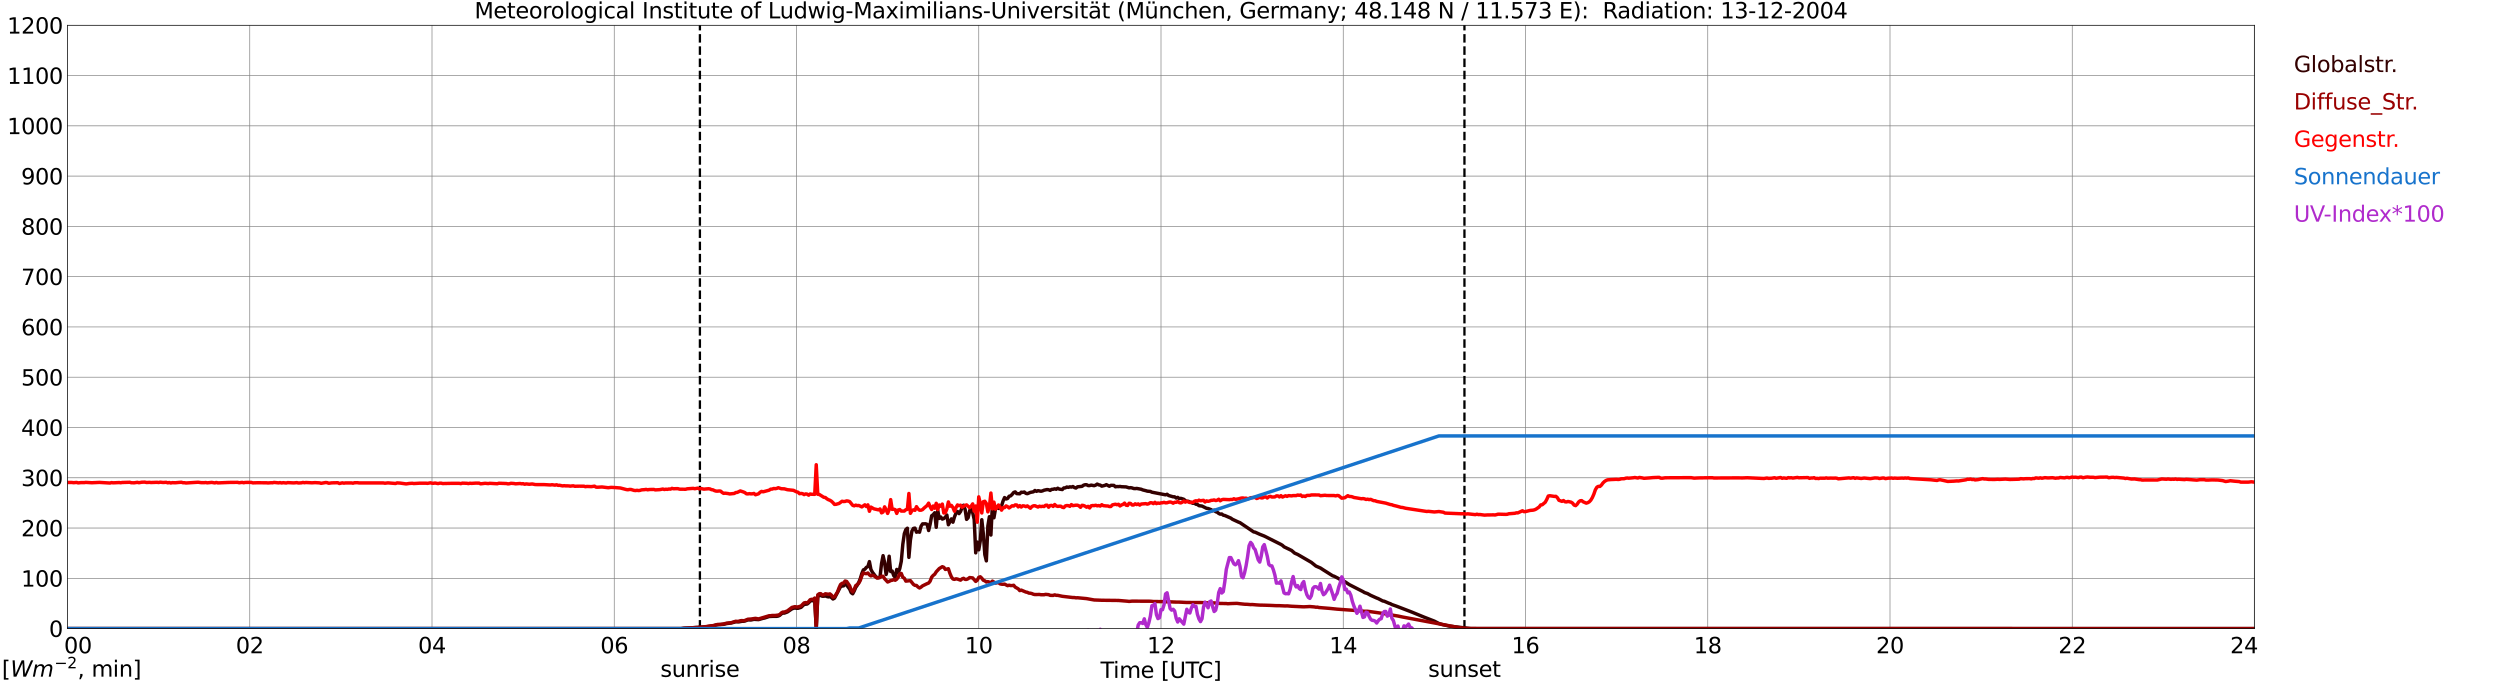 <?xml version="1.0" encoding="utf-8" standalone="no"?>
<!DOCTYPE svg PUBLIC "-//W3C//DTD SVG 1.1//EN"
  "http://www.w3.org/Graphics/SVG/1.1/DTD/svg11.dtd">
<svg xmlns:xlink="http://www.w3.org/1999/xlink" width="1085.4pt" height="296.64pt" viewBox="0 0 1085.4 296.64" xmlns="http://www.w3.org/2000/svg" version="1.1">
 <defs>
  <style type="text/css">*{stroke-linejoin: round; stroke-linecap: butt}</style>
 </defs>
 <g id="figure_1">
  <g id="patch_1">
   <path d="M 0 296.64 
L 1085.4 296.64 
L 1085.4 0 
L 0 0 
z
" style="fill: #ffffff"/>
  </g>
  <g id="axes_1">
   <g id="patch_2">
    <path d="M 29.306 272.909 
L 978.814 272.909 
L 978.814 10.976 
L 29.306 10.976 
z
" style="fill: #ffffff"/>
   </g>
   <g id="patch_3">
    <path d="M 978.814 272.909 
L 978.814 272.909 
L 978.814 10.976 
L 978.814 10.976 
z
" clip-path="url(#p6b013c3767)" style="fill: #d3d3d3; opacity: 0.25; stroke: #d3d3d3; stroke-linejoin: miter"/>
   </g>
   <g id="matplotlib.axis_1">
    <g id="xtick_1">
     <g id="line2d_1">
      <path d="M 29.306 272.909 
L 29.306 10.976 
" clip-path="url(#p6b013c3767)" style="fill: none; stroke: #808080; stroke-width: 0.3; stroke-linecap: square"/>
     </g>
     <g id="line2d_2"/>
     <g id="text_1">
      <!--    00 -->
      <g transform="translate(18.733 283.627) scale(0.095 -0.095)">
       <defs>
        <path id="DejaVuSans-20" transform="scale(0.016)"/>
        <path id="DejaVuSans-30" d="M 2034 4250 
Q 1547 4250 1301 3770 
Q 1056 3291 1056 2328 
Q 1056 1369 1301 889 
Q 1547 409 2034 409 
Q 2525 409 2770 889 
Q 3016 1369 3016 2328 
Q 3016 3291 2770 3770 
Q 2525 4250 2034 4250 
z
M 2034 4750 
Q 2819 4750 3233 4129 
Q 3647 3509 3647 2328 
Q 3647 1150 3233 529 
Q 2819 -91 2034 -91 
Q 1250 -91 836 529 
Q 422 1150 422 2328 
Q 422 3509 836 4129 
Q 1250 4750 2034 4750 
z
" transform="scale(0.016)"/>
       </defs>
       <use xlink:href="#DejaVuSans-20"/>
       <use xlink:href="#DejaVuSans-20" transform="translate(31.787 0)"/>
       <use xlink:href="#DejaVuSans-20" transform="translate(63.574 0)"/>
       <use xlink:href="#DejaVuSans-30" transform="translate(95.361 0)"/>
       <use xlink:href="#DejaVuSans-30" transform="translate(158.984 0)"/>
      </g>
     </g>
    </g>
    <g id="xtick_2">
     <g id="line2d_3">
      <path d="M 108.431 272.909 
L 108.431 10.976 
" clip-path="url(#p6b013c3767)" style="fill: none; stroke: #808080; stroke-width: 0.3; stroke-linecap: square"/>
     </g>
     <g id="line2d_4"/>
     <g id="text_2">
      <!-- 02 -->
      <g transform="translate(102.387 283.627) scale(0.095 -0.095)">
       <defs>
        <path id="DejaVuSans-32" d="M 1228 531 
L 3431 531 
L 3431 0 
L 469 0 
L 469 531 
Q 828 903 1448 1529 
Q 2069 2156 2228 2338 
Q 2531 2678 2651 2914 
Q 2772 3150 2772 3378 
Q 2772 3750 2511 3984 
Q 2250 4219 1831 4219 
Q 1534 4219 1204 4116 
Q 875 4013 500 3803 
L 500 4441 
Q 881 4594 1212 4672 
Q 1544 4750 1819 4750 
Q 2544 4750 2975 4387 
Q 3406 4025 3406 3419 
Q 3406 3131 3298 2873 
Q 3191 2616 2906 2266 
Q 2828 2175 2409 1742 
Q 1991 1309 1228 531 
z
" transform="scale(0.016)"/>
       </defs>
       <use xlink:href="#DejaVuSans-30"/>
       <use xlink:href="#DejaVuSans-32" transform="translate(63.623 0)"/>
      </g>
     </g>
    </g>
    <g id="xtick_3">
     <g id="line2d_5">
      <path d="M 187.557 272.909 
L 187.557 10.976 
" clip-path="url(#p6b013c3767)" style="fill: none; stroke: #808080; stroke-width: 0.3; stroke-linecap: square"/>
     </g>
     <g id="line2d_6"/>
     <g id="text_3">
      <!-- 04 -->
      <g transform="translate(181.513 283.627) scale(0.095 -0.095)">
       <defs>
        <path id="DejaVuSans-34" d="M 2419 4116 
L 825 1625 
L 2419 1625 
L 2419 4116 
z
M 2253 4666 
L 3047 4666 
L 3047 1625 
L 3713 1625 
L 3713 1100 
L 3047 1100 
L 3047 0 
L 2419 0 
L 2419 1100 
L 313 1100 
L 313 1709 
L 2253 4666 
z
" transform="scale(0.016)"/>
       </defs>
       <use xlink:href="#DejaVuSans-30"/>
       <use xlink:href="#DejaVuSans-34" transform="translate(63.623 0)"/>
      </g>
     </g>
    </g>
    <g id="xtick_4">
     <g id="line2d_7">
      <path d="M 266.683 272.909 
L 266.683 10.976 
" clip-path="url(#p6b013c3767)" style="fill: none; stroke: #808080; stroke-width: 0.3; stroke-linecap: square"/>
     </g>
     <g id="line2d_8"/>
     <g id="text_4">
      <!-- 06 -->
      <g transform="translate(260.638 283.627) scale(0.095 -0.095)">
       <defs>
        <path id="DejaVuSans-36" d="M 2113 2584 
Q 1688 2584 1439 2293 
Q 1191 2003 1191 1497 
Q 1191 994 1439 701 
Q 1688 409 2113 409 
Q 2538 409 2786 701 
Q 3034 994 3034 1497 
Q 3034 2003 2786 2293 
Q 2538 2584 2113 2584 
z
M 3366 4563 
L 3366 3988 
Q 3128 4100 2886 4159 
Q 2644 4219 2406 4219 
Q 1781 4219 1451 3797 
Q 1122 3375 1075 2522 
Q 1259 2794 1537 2939 
Q 1816 3084 2150 3084 
Q 2853 3084 3261 2657 
Q 3669 2231 3669 1497 
Q 3669 778 3244 343 
Q 2819 -91 2113 -91 
Q 1303 -91 875 529 
Q 447 1150 447 2328 
Q 447 3434 972 4092 
Q 1497 4750 2381 4750 
Q 2619 4750 2861 4703 
Q 3103 4656 3366 4563 
z
" transform="scale(0.016)"/>
       </defs>
       <use xlink:href="#DejaVuSans-30"/>
       <use xlink:href="#DejaVuSans-36" transform="translate(63.623 0)"/>
      </g>
     </g>
    </g>
    <g id="xtick_5">
     <g id="line2d_9">
      <path d="M 345.808 272.909 
L 345.808 10.976 
" clip-path="url(#p6b013c3767)" style="fill: none; stroke: #808080; stroke-width: 0.3; stroke-linecap: square"/>
     </g>
     <g id="line2d_10"/>
     <g id="text_5">
      <!-- 08 -->
      <g transform="translate(339.764 283.627) scale(0.095 -0.095)">
       <defs>
        <path id="DejaVuSans-38" d="M 2034 2216 
Q 1584 2216 1326 1975 
Q 1069 1734 1069 1313 
Q 1069 891 1326 650 
Q 1584 409 2034 409 
Q 2484 409 2743 651 
Q 3003 894 3003 1313 
Q 3003 1734 2745 1975 
Q 2488 2216 2034 2216 
z
M 1403 2484 
Q 997 2584 770 2862 
Q 544 3141 544 3541 
Q 544 4100 942 4425 
Q 1341 4750 2034 4750 
Q 2731 4750 3128 4425 
Q 3525 4100 3525 3541 
Q 3525 3141 3298 2862 
Q 3072 2584 2669 2484 
Q 3125 2378 3379 2068 
Q 3634 1759 3634 1313 
Q 3634 634 3220 271 
Q 2806 -91 2034 -91 
Q 1263 -91 848 271 
Q 434 634 434 1313 
Q 434 1759 690 2068 
Q 947 2378 1403 2484 
z
M 1172 3481 
Q 1172 3119 1398 2916 
Q 1625 2713 2034 2713 
Q 2441 2713 2670 2916 
Q 2900 3119 2900 3481 
Q 2900 3844 2670 4047 
Q 2441 4250 2034 4250 
Q 1625 4250 1398 4047 
Q 1172 3844 1172 3481 
z
" transform="scale(0.016)"/>
       </defs>
       <use xlink:href="#DejaVuSans-30"/>
       <use xlink:href="#DejaVuSans-38" transform="translate(63.623 0)"/>
      </g>
     </g>
    </g>
    <g id="xtick_6">
     <g id="line2d_11">
      <path d="M 424.934 272.909 
L 424.934 10.976 
" clip-path="url(#p6b013c3767)" style="fill: none; stroke: #808080; stroke-width: 0.3; stroke-linecap: square"/>
     </g>
     <g id="line2d_12"/>
     <g id="text_6">
      <!-- 10 -->
      <g transform="translate(418.89 283.627) scale(0.095 -0.095)">
       <defs>
        <path id="DejaVuSans-31" d="M 794 531 
L 1825 531 
L 1825 4091 
L 703 3866 
L 703 4441 
L 1819 4666 
L 2450 4666 
L 2450 531 
L 3481 531 
L 3481 0 
L 794 0 
L 794 531 
z
" transform="scale(0.016)"/>
       </defs>
       <use xlink:href="#DejaVuSans-31"/>
       <use xlink:href="#DejaVuSans-30" transform="translate(63.623 0)"/>
      </g>
     </g>
    </g>
    <g id="xtick_7">
     <g id="line2d_13">
      <path d="M 504.06 272.909 
L 504.06 10.976 
" clip-path="url(#p6b013c3767)" style="fill: none; stroke: #808080; stroke-width: 0.3; stroke-linecap: square"/>
     </g>
     <g id="line2d_14"/>
     <g id="text_7">
      <!-- 12 -->
      <g transform="translate(498.015 283.627) scale(0.095 -0.095)">
       <use xlink:href="#DejaVuSans-31"/>
       <use xlink:href="#DejaVuSans-32" transform="translate(63.623 0)"/>
      </g>
     </g>
    </g>
    <g id="xtick_8">
     <g id="line2d_15">
      <path d="M 583.185 272.909 
L 583.185 10.976 
" clip-path="url(#p6b013c3767)" style="fill: none; stroke: #808080; stroke-width: 0.3; stroke-linecap: square"/>
     </g>
     <g id="line2d_16"/>
     <g id="text_8">
      <!-- 14 -->
      <g transform="translate(577.141 283.627) scale(0.095 -0.095)">
       <use xlink:href="#DejaVuSans-31"/>
       <use xlink:href="#DejaVuSans-34" transform="translate(63.623 0)"/>
      </g>
     </g>
    </g>
    <g id="xtick_9">
     <g id="line2d_17">
      <path d="M 662.311 272.909 
L 662.311 10.976 
" clip-path="url(#p6b013c3767)" style="fill: none; stroke: #808080; stroke-width: 0.3; stroke-linecap: square"/>
     </g>
     <g id="line2d_18"/>
     <g id="text_9">
      <!-- 16 -->
      <g transform="translate(656.267 283.627) scale(0.095 -0.095)">
       <use xlink:href="#DejaVuSans-31"/>
       <use xlink:href="#DejaVuSans-36" transform="translate(63.623 0)"/>
      </g>
     </g>
    </g>
    <g id="xtick_10">
     <g id="line2d_19">
      <path d="M 741.437 272.909 
L 741.437 10.976 
" clip-path="url(#p6b013c3767)" style="fill: none; stroke: #808080; stroke-width: 0.3; stroke-linecap: square"/>
     </g>
     <g id="line2d_20"/>
     <g id="text_10">
      <!-- 18 -->
      <g transform="translate(735.392 283.627) scale(0.095 -0.095)">
       <use xlink:href="#DejaVuSans-31"/>
       <use xlink:href="#DejaVuSans-38" transform="translate(63.623 0)"/>
      </g>
     </g>
    </g>
    <g id="xtick_11">
     <g id="line2d_21">
      <path d="M 820.562 272.909 
L 820.562 10.976 
" clip-path="url(#p6b013c3767)" style="fill: none; stroke: #808080; stroke-width: 0.3; stroke-linecap: square"/>
     </g>
     <g id="line2d_22"/>
     <g id="text_11">
      <!-- 20 -->
      <g transform="translate(814.518 283.627) scale(0.095 -0.095)">
       <use xlink:href="#DejaVuSans-32"/>
       <use xlink:href="#DejaVuSans-30" transform="translate(63.623 0)"/>
      </g>
     </g>
    </g>
    <g id="xtick_12">
     <g id="line2d_23">
      <path d="M 899.688 272.909 
L 899.688 10.976 
" clip-path="url(#p6b013c3767)" style="fill: none; stroke: #808080; stroke-width: 0.3; stroke-linecap: square"/>
     </g>
     <g id="line2d_24"/>
     <g id="text_12">
      <!-- 22 -->
      <g transform="translate(893.644 283.627) scale(0.095 -0.095)">
       <use xlink:href="#DejaVuSans-32"/>
       <use xlink:href="#DejaVuSans-32" transform="translate(63.623 0)"/>
      </g>
     </g>
    </g>
    <g id="xtick_13">
     <g id="line2d_25">
      <path d="M 978.814 272.909 
L 978.814 10.976 
" clip-path="url(#p6b013c3767)" style="fill: none; stroke: #808080; stroke-width: 0.3; stroke-linecap: square"/>
     </g>
     <g id="line2d_26"/>
     <g id="text_13">
      <!-- 24    -->
      <g transform="translate(968.241 283.627) scale(0.095 -0.095)">
       <use xlink:href="#DejaVuSans-32"/>
       <use xlink:href="#DejaVuSans-34" transform="translate(63.623 0)"/>
       <use xlink:href="#DejaVuSans-20" transform="translate(127.246 0)"/>
       <use xlink:href="#DejaVuSans-20" transform="translate(159.033 0)"/>
       <use xlink:href="#DejaVuSans-20" transform="translate(190.82 0)"/>
      </g>
     </g>
    </g>
    <g id="text_14">
     <!-- Time [UTC] -->
     <g transform="translate(477.806 294.322) scale(0.095 -0.095)">
      <defs>
       <path id="DejaVuSans-54" d="M -19 4666 
L 3928 4666 
L 3928 4134 
L 2272 4134 
L 2272 0 
L 1638 0 
L 1638 4134 
L -19 4134 
L -19 4666 
z
" transform="scale(0.016)"/>
       <path id="DejaVuSans-69" d="M 603 3500 
L 1178 3500 
L 1178 0 
L 603 0 
L 603 3500 
z
M 603 4863 
L 1178 4863 
L 1178 4134 
L 603 4134 
L 603 4863 
z
" transform="scale(0.016)"/>
       <path id="DejaVuSans-6d" d="M 3328 2828 
Q 3544 3216 3844 3400 
Q 4144 3584 4550 3584 
Q 5097 3584 5394 3201 
Q 5691 2819 5691 2113 
L 5691 0 
L 5113 0 
L 5113 2094 
Q 5113 2597 4934 2840 
Q 4756 3084 4391 3084 
Q 3944 3084 3684 2787 
Q 3425 2491 3425 1978 
L 3425 0 
L 2847 0 
L 2847 2094 
Q 2847 2600 2669 2842 
Q 2491 3084 2119 3084 
Q 1678 3084 1418 2786 
Q 1159 2488 1159 1978 
L 1159 0 
L 581 0 
L 581 3500 
L 1159 3500 
L 1159 2956 
Q 1356 3278 1631 3431 
Q 1906 3584 2284 3584 
Q 2666 3584 2933 3390 
Q 3200 3197 3328 2828 
z
" transform="scale(0.016)"/>
       <path id="DejaVuSans-65" d="M 3597 1894 
L 3597 1613 
L 953 1613 
Q 991 1019 1311 708 
Q 1631 397 2203 397 
Q 2534 397 2845 478 
Q 3156 559 3463 722 
L 3463 178 
Q 3153 47 2828 -22 
Q 2503 -91 2169 -91 
Q 1331 -91 842 396 
Q 353 884 353 1716 
Q 353 2575 817 3079 
Q 1281 3584 2069 3584 
Q 2775 3584 3186 3129 
Q 3597 2675 3597 1894 
z
M 3022 2063 
Q 3016 2534 2758 2815 
Q 2500 3097 2075 3097 
Q 1594 3097 1305 2825 
Q 1016 2553 972 2059 
L 3022 2063 
z
" transform="scale(0.016)"/>
       <path id="DejaVuSans-5b" d="M 550 4863 
L 1875 4863 
L 1875 4416 
L 1125 4416 
L 1125 -397 
L 1875 -397 
L 1875 -844 
L 550 -844 
L 550 4863 
z
" transform="scale(0.016)"/>
       <path id="DejaVuSans-55" d="M 556 4666 
L 1191 4666 
L 1191 1831 
Q 1191 1081 1462 751 
Q 1734 422 2344 422 
Q 2950 422 3222 751 
Q 3494 1081 3494 1831 
L 3494 4666 
L 4128 4666 
L 4128 1753 
Q 4128 841 3676 375 
Q 3225 -91 2344 -91 
Q 1459 -91 1007 375 
Q 556 841 556 1753 
L 556 4666 
z
" transform="scale(0.016)"/>
       <path id="DejaVuSans-43" d="M 4122 4306 
L 4122 3641 
Q 3803 3938 3442 4084 
Q 3081 4231 2675 4231 
Q 1875 4231 1450 3742 
Q 1025 3253 1025 2328 
Q 1025 1406 1450 917 
Q 1875 428 2675 428 
Q 3081 428 3442 575 
Q 3803 722 4122 1019 
L 4122 359 
Q 3791 134 3420 21 
Q 3050 -91 2638 -91 
Q 1578 -91 968 557 
Q 359 1206 359 2328 
Q 359 3453 968 4101 
Q 1578 4750 2638 4750 
Q 3056 4750 3426 4639 
Q 3797 4528 4122 4306 
z
" transform="scale(0.016)"/>
       <path id="DejaVuSans-5d" d="M 1947 4863 
L 1947 -844 
L 622 -844 
L 622 -397 
L 1369 -397 
L 1369 4416 
L 622 4416 
L 622 4863 
L 1947 4863 
z
" transform="scale(0.016)"/>
      </defs>
      <use xlink:href="#DejaVuSans-54"/>
      <use xlink:href="#DejaVuSans-69" transform="translate(57.959 0)"/>
      <use xlink:href="#DejaVuSans-6d" transform="translate(85.742 0)"/>
      <use xlink:href="#DejaVuSans-65" transform="translate(183.154 0)"/>
      <use xlink:href="#DejaVuSans-20" transform="translate(244.678 0)"/>
      <use xlink:href="#DejaVuSans-5b" transform="translate(276.465 0)"/>
      <use xlink:href="#DejaVuSans-55" transform="translate(315.479 0)"/>
      <use xlink:href="#DejaVuSans-54" transform="translate(388.672 0)"/>
      <use xlink:href="#DejaVuSans-43" transform="translate(443.881 0)"/>
      <use xlink:href="#DejaVuSans-5d" transform="translate(513.705 0)"/>
     </g>
    </g>
   </g>
   <g id="matplotlib.axis_2">
    <g id="ytick_1">
     <g id="line2d_27">
      <path d="M 29.306 272.909 
L 978.814 272.909 
" clip-path="url(#p6b013c3767)" style="fill: none; stroke: #808080; stroke-width: 0.3; stroke-linecap: square"/>
     </g>
     <g id="line2d_28"/>
     <g id="text_15">
      <!-- 0 -->
      <g transform="translate(21.261 276.518) scale(0.095 -0.095)">
       <use xlink:href="#DejaVuSans-30"/>
      </g>
     </g>
    </g>
    <g id="ytick_2">
     <g id="line2d_29">
      <path d="M 29.306 251.081 
L 978.814 251.081 
" clip-path="url(#p6b013c3767)" style="fill: none; stroke: #808080; stroke-width: 0.3; stroke-linecap: square"/>
     </g>
     <g id="line2d_30"/>
     <g id="text_16">
      <!-- 100 -->
      <g transform="translate(9.173 254.69) scale(0.095 -0.095)">
       <use xlink:href="#DejaVuSans-31"/>
       <use xlink:href="#DejaVuSans-30" transform="translate(63.623 0)"/>
       <use xlink:href="#DejaVuSans-30" transform="translate(127.246 0)"/>
      </g>
     </g>
    </g>
    <g id="ytick_3">
     <g id="line2d_31">
      <path d="M 29.306 229.253 
L 978.814 229.253 
" clip-path="url(#p6b013c3767)" style="fill: none; stroke: #808080; stroke-width: 0.3; stroke-linecap: square"/>
     </g>
     <g id="line2d_32"/>
     <g id="text_17">
      <!-- 200 -->
      <g transform="translate(9.173 232.863) scale(0.095 -0.095)">
       <use xlink:href="#DejaVuSans-32"/>
       <use xlink:href="#DejaVuSans-30" transform="translate(63.623 0)"/>
       <use xlink:href="#DejaVuSans-30" transform="translate(127.246 0)"/>
      </g>
     </g>
    </g>
    <g id="ytick_4">
     <g id="line2d_33">
      <path d="M 29.306 207.426 
L 978.814 207.426 
" clip-path="url(#p6b013c3767)" style="fill: none; stroke: #808080; stroke-width: 0.3; stroke-linecap: square"/>
     </g>
     <g id="line2d_34"/>
     <g id="text_18">
      <!-- 300 -->
      <g transform="translate(9.173 211.035) scale(0.095 -0.095)">
       <defs>
        <path id="DejaVuSans-33" d="M 2597 2516 
Q 3050 2419 3304 2112 
Q 3559 1806 3559 1356 
Q 3559 666 3084 287 
Q 2609 -91 1734 -91 
Q 1441 -91 1130 -33 
Q 819 25 488 141 
L 488 750 
Q 750 597 1062 519 
Q 1375 441 1716 441 
Q 2309 441 2620 675 
Q 2931 909 2931 1356 
Q 2931 1769 2642 2001 
Q 2353 2234 1838 2234 
L 1294 2234 
L 1294 2753 
L 1863 2753 
Q 2328 2753 2575 2939 
Q 2822 3125 2822 3475 
Q 2822 3834 2567 4026 
Q 2313 4219 1838 4219 
Q 1578 4219 1281 4162 
Q 984 4106 628 3988 
L 628 4550 
Q 988 4650 1302 4700 
Q 1616 4750 1894 4750 
Q 2613 4750 3031 4423 
Q 3450 4097 3450 3541 
Q 3450 3153 3228 2886 
Q 3006 2619 2597 2516 
z
" transform="scale(0.016)"/>
       </defs>
       <use xlink:href="#DejaVuSans-33"/>
       <use xlink:href="#DejaVuSans-30" transform="translate(63.623 0)"/>
       <use xlink:href="#DejaVuSans-30" transform="translate(127.246 0)"/>
      </g>
     </g>
    </g>
    <g id="ytick_5">
     <g id="line2d_35">
      <path d="M 29.306 185.598 
L 978.814 185.598 
" clip-path="url(#p6b013c3767)" style="fill: none; stroke: #808080; stroke-width: 0.3; stroke-linecap: square"/>
     </g>
     <g id="line2d_36"/>
     <g id="text_19">
      <!-- 400 -->
      <g transform="translate(9.173 189.207) scale(0.095 -0.095)">
       <use xlink:href="#DejaVuSans-34"/>
       <use xlink:href="#DejaVuSans-30" transform="translate(63.623 0)"/>
       <use xlink:href="#DejaVuSans-30" transform="translate(127.246 0)"/>
      </g>
     </g>
    </g>
    <g id="ytick_6">
     <g id="line2d_37">
      <path d="M 29.306 163.77 
L 978.814 163.77 
" clip-path="url(#p6b013c3767)" style="fill: none; stroke: #808080; stroke-width: 0.3; stroke-linecap: square"/>
     </g>
     <g id="line2d_38"/>
     <g id="text_20">
      <!-- 500 -->
      <g transform="translate(9.173 167.379) scale(0.095 -0.095)">
       <defs>
        <path id="DejaVuSans-35" d="M 691 4666 
L 3169 4666 
L 3169 4134 
L 1269 4134 
L 1269 2991 
Q 1406 3038 1543 3061 
Q 1681 3084 1819 3084 
Q 2600 3084 3056 2656 
Q 3513 2228 3513 1497 
Q 3513 744 3044 326 
Q 2575 -91 1722 -91 
Q 1428 -91 1123 -41 
Q 819 9 494 109 
L 494 744 
Q 775 591 1075 516 
Q 1375 441 1709 441 
Q 2250 441 2565 725 
Q 2881 1009 2881 1497 
Q 2881 1984 2565 2268 
Q 2250 2553 1709 2553 
Q 1456 2553 1204 2497 
Q 953 2441 691 2322 
L 691 4666 
z
" transform="scale(0.016)"/>
       </defs>
       <use xlink:href="#DejaVuSans-35"/>
       <use xlink:href="#DejaVuSans-30" transform="translate(63.623 0)"/>
       <use xlink:href="#DejaVuSans-30" transform="translate(127.246 0)"/>
      </g>
     </g>
    </g>
    <g id="ytick_7">
     <g id="line2d_39">
      <path d="M 29.306 141.942 
L 978.814 141.942 
" clip-path="url(#p6b013c3767)" style="fill: none; stroke: #808080; stroke-width: 0.3; stroke-linecap: square"/>
     </g>
     <g id="line2d_40"/>
     <g id="text_21">
      <!-- 600 -->
      <g transform="translate(9.173 145.551) scale(0.095 -0.095)">
       <use xlink:href="#DejaVuSans-36"/>
       <use xlink:href="#DejaVuSans-30" transform="translate(63.623 0)"/>
       <use xlink:href="#DejaVuSans-30" transform="translate(127.246 0)"/>
      </g>
     </g>
    </g>
    <g id="ytick_8">
     <g id="line2d_41">
      <path d="M 29.306 120.114 
L 978.814 120.114 
" clip-path="url(#p6b013c3767)" style="fill: none; stroke: #808080; stroke-width: 0.3; stroke-linecap: square"/>
     </g>
     <g id="line2d_42"/>
     <g id="text_22">
      <!-- 700 -->
      <g transform="translate(9.173 123.724) scale(0.095 -0.095)">
       <defs>
        <path id="DejaVuSans-37" d="M 525 4666 
L 3525 4666 
L 3525 4397 
L 1831 0 
L 1172 0 
L 2766 4134 
L 525 4134 
L 525 4666 
z
" transform="scale(0.016)"/>
       </defs>
       <use xlink:href="#DejaVuSans-37"/>
       <use xlink:href="#DejaVuSans-30" transform="translate(63.623 0)"/>
       <use xlink:href="#DejaVuSans-30" transform="translate(127.246 0)"/>
      </g>
     </g>
    </g>
    <g id="ytick_9">
     <g id="line2d_43">
      <path d="M 29.306 98.287 
L 978.814 98.287 
" clip-path="url(#p6b013c3767)" style="fill: none; stroke: #808080; stroke-width: 0.3; stroke-linecap: square"/>
     </g>
     <g id="line2d_44"/>
     <g id="text_23">
      <!-- 800 -->
      <g transform="translate(9.173 101.896) scale(0.095 -0.095)">
       <use xlink:href="#DejaVuSans-38"/>
       <use xlink:href="#DejaVuSans-30" transform="translate(63.623 0)"/>
       <use xlink:href="#DejaVuSans-30" transform="translate(127.246 0)"/>
      </g>
     </g>
    </g>
    <g id="ytick_10">
     <g id="line2d_45">
      <path d="M 29.306 76.459 
L 978.814 76.459 
" clip-path="url(#p6b013c3767)" style="fill: none; stroke: #808080; stroke-width: 0.3; stroke-linecap: square"/>
     </g>
     <g id="line2d_46"/>
     <g id="text_24">
      <!-- 900 -->
      <g transform="translate(9.173 80.068) scale(0.095 -0.095)">
       <defs>
        <path id="DejaVuSans-39" d="M 703 97 
L 703 672 
Q 941 559 1184 500 
Q 1428 441 1663 441 
Q 2288 441 2617 861 
Q 2947 1281 2994 2138 
Q 2813 1869 2534 1725 
Q 2256 1581 1919 1581 
Q 1219 1581 811 2004 
Q 403 2428 403 3163 
Q 403 3881 828 4315 
Q 1253 4750 1959 4750 
Q 2769 4750 3195 4129 
Q 3622 3509 3622 2328 
Q 3622 1225 3098 567 
Q 2575 -91 1691 -91 
Q 1453 -91 1209 -44 
Q 966 3 703 97 
z
M 1959 2075 
Q 2384 2075 2632 2365 
Q 2881 2656 2881 3163 
Q 2881 3666 2632 3958 
Q 2384 4250 1959 4250 
Q 1534 4250 1286 3958 
Q 1038 3666 1038 3163 
Q 1038 2656 1286 2365 
Q 1534 2075 1959 2075 
z
" transform="scale(0.016)"/>
       </defs>
       <use xlink:href="#DejaVuSans-39"/>
       <use xlink:href="#DejaVuSans-30" transform="translate(63.623 0)"/>
       <use xlink:href="#DejaVuSans-30" transform="translate(127.246 0)"/>
      </g>
     </g>
    </g>
    <g id="ytick_11">
     <g id="line2d_47">
      <path d="M 29.306 54.631 
L 978.814 54.631 
" clip-path="url(#p6b013c3767)" style="fill: none; stroke: #808080; stroke-width: 0.3; stroke-linecap: square"/>
     </g>
     <g id="line2d_48"/>
     <g id="text_25">
      <!-- 1000 -->
      <g transform="translate(3.128 58.24) scale(0.095 -0.095)">
       <use xlink:href="#DejaVuSans-31"/>
       <use xlink:href="#DejaVuSans-30" transform="translate(63.623 0)"/>
       <use xlink:href="#DejaVuSans-30" transform="translate(127.246 0)"/>
       <use xlink:href="#DejaVuSans-30" transform="translate(190.869 0)"/>
      </g>
     </g>
    </g>
    <g id="ytick_12">
     <g id="line2d_49">
      <path d="M 29.306 32.803 
L 978.814 32.803 
" clip-path="url(#p6b013c3767)" style="fill: none; stroke: #808080; stroke-width: 0.3; stroke-linecap: square"/>
     </g>
     <g id="line2d_50"/>
     <g id="text_26">
      <!-- 1100 -->
      <g transform="translate(3.128 36.413) scale(0.095 -0.095)">
       <use xlink:href="#DejaVuSans-31"/>
       <use xlink:href="#DejaVuSans-31" transform="translate(63.623 0)"/>
       <use xlink:href="#DejaVuSans-30" transform="translate(127.246 0)"/>
       <use xlink:href="#DejaVuSans-30" transform="translate(190.869 0)"/>
      </g>
     </g>
    </g>
    <g id="ytick_13">
     <g id="line2d_51">
      <path d="M 29.306 10.976 
L 978.814 10.976 
" clip-path="url(#p6b013c3767)" style="fill: none; stroke: #808080; stroke-width: 0.3; stroke-linecap: square"/>
     </g>
     <g id="line2d_52"/>
     <g id="text_27">
      <!-- 1200 -->
      <g transform="translate(3.128 14.585) scale(0.095 -0.095)">
       <use xlink:href="#DejaVuSans-31"/>
       <use xlink:href="#DejaVuSans-32" transform="translate(63.623 0)"/>
       <use xlink:href="#DejaVuSans-30" transform="translate(127.246 0)"/>
       <use xlink:href="#DejaVuSans-30" transform="translate(190.869 0)"/>
      </g>
     </g>
    </g>
   </g>
   <g id="line2d_53">
    <path d="M 303.872 272.909 
L 303.872 10.976 
" clip-path="url(#p6b013c3767)" style="fill: none; stroke-dasharray: 3.7,1.6; stroke-dashoffset: 0; stroke: #000000"/>
   </g>
   <g id="line2d_54">
    <path d="M 635.804 272.909 
L 635.804 10.976 
" clip-path="url(#p6b013c3767)" style="fill: none; stroke-dasharray: 3.7,1.6; stroke-dashoffset: 0; stroke: #000000"/>
   </g>
   <g id="line2d_55">
    <path d="M 29.306 272.909 
L 295.696 272.909 
L 297.014 272.736 
L 298.992 272.656 
L 306.905 272.082 
L 308.883 271.754 
L 309.543 271.713 
L 310.861 271.344 
L 312.18 271.18 
L 313.499 271.099 
L 314.158 271.058 
L 315.477 270.73 
L 317.455 270.484 
L 319.433 269.951 
L 320.752 269.993 
L 322.071 269.746 
L 322.73 269.746 
L 323.39 269.624 
L 324.708 269.133 
L 326.027 269.174 
L 327.346 268.886 
L 329.324 269.01 
L 331.302 268.436 
L 331.961 268.314 
L 333.94 267.659 
L 335.918 267.576 
L 337.236 267.576 
L 337.896 267.454 
L 338.555 267.127 
L 339.215 266.511 
L 339.874 266.184 
L 340.533 266.184 
L 341.852 265.693 
L 343.83 264.341 
L 344.49 264.095 
L 345.149 263.973 
L 345.808 264.095 
L 346.468 264.095 
L 347.787 263.687 
L 349.105 262.416 
L 350.424 262.252 
L 351.083 261.72 
L 351.743 260.943 
L 352.402 260.779 
L 353.062 260.818 
L 353.721 260.41 
L 354.38 272.909 
L 355.04 259.026 
L 355.699 258.575 
L 356.359 258.535 
L 357.018 258.863 
L 357.677 258.863 
L 358.337 258.699 
L 358.996 258.985 
L 359.655 259.149 
L 360.315 259.026 
L 360.974 259.435 
L 361.634 260.05 
L 362.293 259.723 
L 364.93 254.685 
L 365.59 254.438 
L 366.249 254.357 
L 366.909 253.578 
L 367.568 253.988 
L 368.887 255.75 
L 369.546 257.306 
L 370.206 257.797 
L 370.865 256.569 
L 371.524 255.012 
L 372.184 254.071 
L 372.843 252.843 
L 373.502 251.245 
L 374.162 249.034 
L 374.821 247.436 
L 375.481 247.15 
L 376.14 246.331 
L 376.799 246.004 
L 377.459 243.832 
L 378.118 247.231 
L 378.777 248.46 
L 380.096 250.18 
L 380.756 250.754 
L 381.415 250.834 
L 382.074 250.468 
L 382.734 244.651 
L 383.393 241.252 
L 384.053 244.159 
L 384.712 249.402 
L 385.371 246.986 
L 386.031 241.499 
L 386.69 248.132 
L 387.349 247.927 
L 388.009 249.894 
L 388.668 250.671 
L 389.328 247.231 
L 389.987 248.706 
L 390.646 246.822 
L 391.306 243.668 
L 391.965 236.297 
L 392.624 231.711 
L 393.284 229.908 
L 393.943 229.336 
L 394.603 241.99 
L 395.262 234.494 
L 395.921 230.563 
L 396.581 229.417 
L 397.24 229.295 
L 397.899 231.056 
L 398.559 230.851 
L 399.218 231.056 
L 399.878 228.476 
L 400.537 227.45 
L 401.856 227.411 
L 402.515 227.655 
L 403.175 230.318 
L 403.834 227.575 
L 404.493 223.929 
L 405.153 223.438 
L 405.812 222.62 
L 406.471 228.926 
L 407.131 221.596 
L 407.79 225.075 
L 408.45 224.462 
L 409.109 225.364 
L 409.768 225.117 
L 410.428 224.543 
L 411.087 223.602 
L 411.746 227.819 
L 413.065 225.281 
L 413.725 226.715 
L 414.384 224.462 
L 415.043 222.784 
L 415.703 222.046 
L 416.362 222.987 
L 417.022 222.087 
L 417.681 220.367 
L 418.34 219.343 
L 419 221.144 
L 419.659 225.486 
L 420.318 224.79 
L 420.978 221.799 
L 421.637 220.243 
L 422.297 222.537 
L 422.956 225.527 
L 423.615 240.023 
L 424.275 235.354 
L 424.934 238.713 
L 425.593 234.824 
L 426.253 225.65 
L 426.912 231.67 
L 427.572 240.802 
L 428.231 243.505 
L 428.89 228.393 
L 429.55 224.34 
L 430.209 232.283 
L 430.869 218.933 
L 431.528 224.79 
L 432.187 220.981 
L 432.847 220.04 
L 433.506 220.736 
L 434.165 220.612 
L 434.825 219.671 
L 435.484 217.541 
L 436.144 216.026 
L 436.803 216.639 
L 437.462 216.436 
L 438.122 215.452 
L 438.781 215.288 
L 439.44 214.633 
L 440.1 213.815 
L 440.759 213.568 
L 441.419 214.306 
L 442.737 214.386 
L 443.397 213.692 
L 444.056 213.773 
L 444.716 213.609 
L 445.375 214.183 
L 446.034 214.347 
L 447.353 213.773 
L 448.672 213.526 
L 449.331 212.954 
L 449.991 213.323 
L 450.65 213.035 
L 451.969 213.282 
L 452.628 213.118 
L 453.287 212.832 
L 454.606 212.544 
L 455.266 212.627 
L 455.925 212.913 
L 456.584 212.463 
L 457.244 212.422 
L 457.903 212.217 
L 458.563 212.422 
L 459.222 211.972 
L 459.881 212.339 
L 461.2 212.544 
L 461.859 211.848 
L 462.519 211.809 
L 463.178 211.44 
L 463.838 211.603 
L 464.497 211.357 
L 465.156 211.479 
L 465.816 211.234 
L 466.475 211.684 
L 467.134 211.889 
L 467.794 211.357 
L 469.772 211.152 
L 470.431 210.66 
L 471.091 210.455 
L 471.75 210.455 
L 472.409 210.824 
L 473.069 210.824 
L 473.728 210.619 
L 475.047 210.866 
L 475.706 210.619 
L 476.366 210.169 
L 477.025 210.497 
L 477.685 210.619 
L 478.344 211.071 
L 479.663 210.743 
L 480.322 210.416 
L 481.641 211.112 
L 482.3 210.702 
L 483.619 210.743 
L 484.278 211.357 
L 484.938 211.234 
L 485.597 211.276 
L 486.256 211.193 
L 486.916 211.315 
L 488.894 211.398 
L 490.213 211.809 
L 490.872 211.726 
L 491.532 211.848 
L 492.191 212.094 
L 492.85 212.136 
L 493.51 212.053 
L 495.488 212.422 
L 496.147 212.708 
L 497.466 213.035 
L 498.125 213.24 
L 499.444 213.363 
L 500.103 213.692 
L 506.038 214.838 
L 506.697 214.592 
L 507.357 215.124 
L 509.335 215.698 
L 509.994 215.698 
L 510.654 216.231 
L 511.313 215.943 
L 511.972 216.475 
L 512.632 216.353 
L 513.95 216.763 
L 514.61 217.335 
L 515.269 217.704 
L 515.929 217.623 
L 516.588 217.992 
L 517.247 218.195 
L 517.907 218.523 
L 518.566 218.442 
L 519.226 218.933 
L 519.885 219.016 
L 520.544 219.546 
L 521.863 219.712 
L 523.841 220.695 
L 524.501 220.775 
L 525.819 221.267 
L 526.479 221.718 
L 527.138 221.513 
L 527.797 222.168 
L 528.457 222.373 
L 529.116 222.906 
L 529.776 223.233 
L 530.435 223.152 
L 531.094 223.683 
L 531.754 223.807 
L 534.391 224.953 
L 535.051 225.444 
L 537.688 226.673 
L 538.348 226.92 
L 544.282 230.932 
L 544.941 231.056 
L 546.919 231.956 
L 548.898 232.735 
L 556.151 236.38 
L 556.81 236.788 
L 557.47 237.404 
L 560.766 238.999 
L 562.085 240.148 
L 563.404 240.719 
L 569.338 244.159 
L 571.317 245.757 
L 572.635 246.331 
L 573.295 246.617 
L 574.613 247.477 
L 578.57 249.974 
L 579.229 250.18 
L 581.207 251.203 
L 581.867 251.614 
L 582.526 251.858 
L 583.185 252.351 
L 583.845 252.515 
L 585.823 253.825 
L 591.757 256.854 
L 592.417 257.265 
L 593.736 257.714 
L 595.054 258.452 
L 597.692 259.64 
L 598.351 259.886 
L 600.329 260.91 
L 600.989 261.032 
L 602.967 261.892 
L 603.626 262.098 
L 604.286 262.466 
L 606.264 263.163 
L 612.858 265.701 
L 618.133 267.871 
L 622.748 269.674 
L 624.726 270.698 
L 626.045 271.106 
L 629.342 271.844 
L 638.573 272.909 
L 978.154 272.909 
L 978.154 272.909 
" clip-path="url(#p6b013c3767)" style="fill: none; stroke: #330000; stroke-width: 1.5; stroke-linecap: square"/>
   </g>
   <g id="line2d_56">
    <path d="M 29.306 272.909 
L 295.696 272.909 
L 297.014 272.743 
L 298.333 272.66 
L 299.652 272.575 
L 300.971 272.533 
L 302.289 272.448 
L 302.949 272.492 
L 303.608 272.324 
L 304.927 272.28 
L 310.202 271.525 
L 311.521 271.106 
L 312.839 271.106 
L 314.158 270.896 
L 315.477 270.56 
L 317.455 270.351 
L 319.433 269.72 
L 320.093 269.805 
L 320.752 269.72 
L 321.411 269.51 
L 322.071 269.427 
L 322.73 269.51 
L 323.39 269.386 
L 324.708 268.84 
L 326.027 268.755 
L 328.005 268.46 
L 329.324 268.714 
L 333.94 267.327 
L 334.599 267.327 
L 335.258 267.203 
L 336.577 267.203 
L 337.896 267.035 
L 338.555 266.782 
L 339.215 266.112 
L 339.874 265.732 
L 340.533 265.732 
L 341.852 265.23 
L 343.83 263.717 
L 345.149 263.383 
L 345.808 263.508 
L 346.468 263.508 
L 347.787 263.088 
L 349.105 261.746 
L 349.765 261.619 
L 350.424 261.746 
L 351.083 261.2 
L 351.743 260.36 
L 352.402 260.192 
L 353.062 260.233 
L 353.721 259.646 
L 354.38 272.909 
L 355.04 258.258 
L 355.699 257.756 
L 356.359 257.756 
L 357.018 258.302 
L 357.677 258.217 
L 358.337 257.797 
L 359.655 258.007 
L 360.315 257.839 
L 360.974 258.385 
L 361.634 259.266 
L 362.293 259.14 
L 363.612 257.042 
L 364.271 255.237 
L 364.93 253.768 
L 365.59 253.264 
L 366.249 253.137 
L 366.909 252.255 
L 367.568 252.423 
L 368.887 254.355 
L 369.546 256.119 
L 370.206 256.957 
L 370.865 255.866 
L 371.524 254.229 
L 372.184 253.81 
L 372.843 253.181 
L 373.502 252.004 
L 374.162 250.031 
L 374.821 248.689 
L 375.481 248.981 
L 376.14 249.066 
L 376.799 248.772 
L 377.459 249.571 
L 378.118 250.031 
L 378.777 249.78 
L 379.437 249.99 
L 380.756 250.954 
L 382.074 250.745 
L 382.734 250.158 
L 383.393 250.199 
L 384.053 251.249 
L 385.371 252.677 
L 386.031 252.423 
L 386.69 252.046 
L 387.349 251.921 
L 388.009 251.668 
L 388.668 251.921 
L 389.328 251.459 
L 389.987 250.535 
L 390.646 249.108 
L 391.306 248.981 
L 391.965 250.662 
L 392.624 251.04 
L 393.284 252.299 
L 395.262 252.089 
L 396.581 253.727 
L 397.24 254.146 
L 397.899 254.187 
L 398.559 254.859 
L 399.218 255.279 
L 399.878 254.901 
L 400.537 254.355 
L 402.515 253.39 
L 403.175 253.137 
L 403.834 252.299 
L 404.493 250.577 
L 405.153 249.822 
L 405.812 249.317 
L 406.471 248.27 
L 407.79 246.842 
L 409.109 246.043 
L 409.768 246.296 
L 410.428 247.22 
L 411.746 246.925 
L 412.406 248.898 
L 413.065 250.494 
L 413.725 251.376 
L 414.384 251.544 
L 415.043 251.291 
L 415.703 251.417 
L 417.022 251.878 
L 417.681 251.332 
L 418.34 251.081 
L 419 251.544 
L 419.659 251.544 
L 420.318 251.249 
L 420.978 250.745 
L 422.297 250.913 
L 423.615 252.423 
L 424.275 251.921 
L 424.934 250.662 
L 425.593 250.409 
L 426.253 251.04 
L 426.912 251.921 
L 427.572 252.172 
L 428.231 252.677 
L 428.89 252.509 
L 430.209 253.013 
L 430.869 252.299 
L 432.187 253.137 
L 433.506 252.928 
L 434.165 253.473 
L 434.825 253.641 
L 435.484 253.683 
L 436.144 253.6 
L 437.462 254.272 
L 438.122 254.061 
L 438.781 254.229 
L 439.44 254.229 
L 440.1 254.104 
L 440.759 254.901 
L 442.078 255.656 
L 442.737 256.411 
L 443.397 256.202 
L 445.375 257.042 
L 446.034 257.167 
L 446.694 257.503 
L 447.353 257.546 
L 448.012 257.712 
L 448.672 258.007 
L 449.331 258.134 
L 451.309 258.092 
L 451.969 258.217 
L 453.287 258.217 
L 453.947 258.048 
L 455.266 258.175 
L 455.925 258.47 
L 457.244 258.511 
L 457.903 258.258 
L 458.563 258.47 
L 459.222 258.47 
L 461.2 258.889 
L 465.816 259.435 
L 466.475 259.435 
L 467.134 259.561 
L 467.794 259.517 
L 470.431 259.771 
L 471.75 259.895 
L 475.047 260.484 
L 478.344 260.609 
L 485.597 260.694 
L 489.553 261.03 
L 490.213 261.113 
L 491.532 260.986 
L 499.444 261.03 
L 500.763 261.155 
L 505.379 261.198 
L 506.038 261.323 
L 506.697 261.24 
L 510.654 261.408 
L 511.972 261.408 
L 515.269 261.576 
L 516.588 261.576 
L 523.182 261.617 
L 524.501 261.744 
L 527.797 261.785 
L 529.776 261.995 
L 532.413 262.036 
L 533.073 262.122 
L 534.391 262.036 
L 537.029 261.953 
L 538.348 262.122 
L 540.326 262.331 
L 541.644 262.373 
L 542.963 262.499 
L 543.623 262.458 
L 545.601 262.624 
L 546.919 262.709 
L 548.898 262.75 
L 551.535 262.835 
L 554.173 262.96 
L 555.491 262.96 
L 558.129 263.086 
L 558.788 263.045 
L 560.766 263.213 
L 566.042 263.464 
L 568.679 263.337 
L 570.657 263.505 
L 571.317 263.632 
L 571.976 263.591 
L 572.635 263.759 
L 577.251 264.136 
L 580.548 264.472 
L 590.439 265.186 
L 592.417 265.396 
L 593.736 265.396 
L 595.054 265.564 
L 600.329 266.319 
L 605.604 267.242 
L 606.923 267.452 
L 608.901 267.871 
L 633.298 272.446 
L 637.255 272.867 
L 978.154 272.909 
L 978.154 272.909 
" clip-path="url(#p6b013c3767)" style="fill: none; stroke: #990000; stroke-width: 1.5; stroke-linecap: square"/>
   </g>
   <g id="line2d_57">
    <path d="M 29.306 209.458 
L 31.284 209.48 
L 31.943 209.567 
L 33.262 209.449 
L 33.921 209.652 
L 35.24 209.517 
L 36.559 209.538 
L 37.218 209.431 
L 39.856 209.593 
L 43.153 209.438 
L 47.768 209.717 
L 48.428 209.519 
L 49.087 209.63 
L 51.065 209.536 
L 51.725 209.501 
L 52.384 209.6 
L 53.043 209.48 
L 56.34 209.381 
L 57 209.593 
L 58.319 209.606 
L 59.637 209.403 
L 60.297 209.582 
L 61.615 209.346 
L 62.934 209.327 
L 63.594 209.482 
L 64.912 209.416 
L 65.572 209.495 
L 68.209 209.394 
L 68.869 209.499 
L 69.528 209.342 
L 70.847 209.486 
L 72.166 209.392 
L 72.825 209.634 
L 73.484 209.473 
L 74.144 209.702 
L 74.803 209.552 
L 76.122 209.6 
L 77.441 209.471 
L 78.759 209.375 
L 79.419 209.591 
L 80.078 209.576 
L 80.737 209.696 
L 86.013 209.362 
L 87.331 209.549 
L 88.65 209.569 
L 89.309 209.488 
L 89.969 209.628 
L 91.947 209.442 
L 93.266 209.667 
L 93.925 209.447 
L 94.584 209.659 
L 99.2 209.462 
L 100.519 209.438 
L 103.156 209.418 
L 103.816 209.589 
L 105.135 209.431 
L 105.794 209.591 
L 106.453 209.453 
L 109.091 209.438 
L 109.75 209.645 
L 111.728 209.584 
L 115.685 209.613 
L 116.344 209.68 
L 117.663 209.586 
L 118.322 209.61 
L 118.982 209.447 
L 120.96 209.645 
L 121.619 209.523 
L 122.278 209.689 
L 122.938 209.556 
L 124.257 209.698 
L 124.916 209.528 
L 127.553 209.661 
L 128.872 209.528 
L 129.532 209.693 
L 130.85 209.628 
L 131.51 209.46 
L 132.169 209.584 
L 132.829 209.484 
L 135.466 209.619 
L 136.785 209.532 
L 138.104 209.608 
L 138.763 209.641 
L 139.422 209.835 
L 141.4 209.488 
L 142.06 209.545 
L 142.719 209.813 
L 144.038 209.639 
L 146.676 209.576 
L 147.335 209.914 
L 148.654 209.626 
L 149.313 209.785 
L 149.972 209.661 
L 152.61 209.665 
L 153.269 209.794 
L 153.929 209.578 
L 155.247 209.565 
L 155.907 209.678 
L 166.457 209.68 
L 167.116 209.796 
L 168.435 209.643 
L 171.732 209.912 
L 172.391 209.659 
L 173.71 209.737 
L 176.348 210.097 
L 177.666 209.899 
L 178.985 209.82 
L 179.645 209.931 
L 182.282 209.781 
L 183.601 209.792 
L 184.92 209.774 
L 185.579 209.864 
L 186.898 209.626 
L 187.557 209.796 
L 188.217 209.829 
L 188.876 209.711 
L 190.195 209.951 
L 190.854 209.781 
L 191.513 209.765 
L 192.173 209.931 
L 195.47 209.859 
L 196.788 209.835 
L 198.107 209.848 
L 199.426 209.853 
L 200.085 209.975 
L 200.745 209.757 
L 202.723 209.833 
L 203.382 209.955 
L 204.042 209.792 
L 204.701 209.868 
L 206.679 209.744 
L 207.998 209.757 
L 208.657 210.058 
L 210.635 209.824 
L 211.954 209.955 
L 212.614 209.833 
L 215.91 210.023 
L 216.57 209.803 
L 219.867 209.931 
L 220.526 210.078 
L 221.186 210.014 
L 221.845 209.824 
L 223.164 209.925 
L 223.823 210.062 
L 225.142 209.962 
L 225.801 209.916 
L 226.461 210.067 
L 227.12 209.986 
L 227.779 210.254 
L 228.439 210.084 
L 229.757 210.246 
L 231.076 210.113 
L 232.395 210.379 
L 236.351 210.403 
L 238.989 210.556 
L 239.648 210.446 
L 240.967 210.636 
L 241.626 210.457 
L 242.286 210.722 
L 242.945 210.687 
L 244.264 210.962 
L 244.923 210.861 
L 245.583 210.949 
L 246.901 210.957 
L 247.561 211.062 
L 248.88 210.918 
L 249.539 211.119 
L 251.517 211.071 
L 252.836 211.093 
L 253.495 211.077 
L 254.155 211.304 
L 254.814 211.189 
L 256.792 211.276 
L 258.111 211.071 
L 258.77 211.494 
L 259.43 211.54 
L 260.748 211.455 
L 261.408 211.429 
L 264.045 211.752 
L 265.364 211.592 
L 267.342 211.708 
L 269.32 211.861 
L 271.958 212.553 
L 272.617 212.636 
L 273.277 212.496 
L 273.936 212.507 
L 275.255 212.909 
L 275.914 212.981 
L 276.573 212.874 
L 277.233 212.992 
L 277.892 212.902 
L 278.552 212.677 
L 279.87 212.583 
L 280.53 212.474 
L 281.189 212.662 
L 281.849 212.531 
L 283.827 212.487 
L 284.486 212.695 
L 286.464 212.579 
L 287.783 212.317 
L 288.442 212.527 
L 289.102 212.391 
L 289.761 212.47 
L 290.42 212.297 
L 291.08 212.376 
L 291.739 212.029 
L 292.399 212.206 
L 293.717 212.153 
L 294.377 212.171 
L 295.036 212.378 
L 297.674 212.42 
L 298.333 212.223 
L 300.971 212.029 
L 301.63 212.184 
L 302.949 211.931 
L 303.608 212.252 
L 304.267 212.088 
L 305.586 212.365 
L 307.564 212.188 
L 308.224 212.271 
L 308.883 212.583 
L 309.543 212.673 
L 310.202 213.011 
L 310.861 213.21 
L 311.521 213.247 
L 312.18 213.166 
L 312.839 213.206 
L 313.499 213.784 
L 314.158 214.199 
L 314.818 214.114 
L 316.136 214.286 
L 316.796 214.45 
L 318.774 214.242 
L 319.433 213.847 
L 320.093 213.782 
L 321.411 213.14 
L 322.73 213.577 
L 323.39 213.856 
L 324.049 214.386 
L 324.708 214.434 
L 325.368 214.325 
L 326.027 214.421 
L 326.686 214.389 
L 327.346 214.24 
L 328.005 214.805 
L 329.324 214.389 
L 329.983 213.736 
L 330.643 213.35 
L 331.302 213.531 
L 333.94 212.815 
L 334.599 212.363 
L 335.258 212.343 
L 335.918 212.084 
L 336.577 212.16 
L 337.236 212.044 
L 337.896 211.747 
L 339.215 212.186 
L 340.533 212.228 
L 341.852 212.607 
L 344.49 212.882 
L 345.808 213.539 
L 346.468 213.694 
L 347.127 214.345 
L 347.787 214.231 
L 348.446 214.325 
L 349.105 214.738 
L 349.765 214.43 
L 350.424 214.524 
L 351.083 214.984 
L 351.743 214.469 
L 352.402 214.592 
L 353.721 214.624 
L 354.38 201.772 
L 355.04 214.6 
L 355.699 214.668 
L 357.677 215.914 
L 358.337 215.999 
L 358.996 216.56 
L 359.655 216.951 
L 360.315 217.196 
L 360.974 217.606 
L 361.634 218.219 
L 362.293 218.986 
L 362.952 218.955 
L 364.271 218.582 
L 365.59 217.626 
L 366.249 217.744 
L 366.909 217.702 
L 367.568 217.464 
L 368.227 217.554 
L 368.887 217.768 
L 370.206 219.398 
L 370.865 219.619 
L 371.524 219.3 
L 372.184 219.52 
L 372.843 219.442 
L 374.162 220.079 
L 375.481 219.178 
L 376.14 219.926 
L 376.799 219.191 
L 377.459 221.969 
L 378.118 220.158 
L 379.437 220.922 
L 381.415 221.365 
L 382.074 220.97 
L 382.734 222.659 
L 383.393 222.301 
L 384.053 220.051 
L 384.712 221.275 
L 385.371 222.904 
L 386.031 221.251 
L 386.69 216.921 
L 387.349 221.149 
L 388.009 221.066 
L 388.668 221.264 
L 389.328 222.901 
L 389.987 221.411 
L 390.646 221.221 
L 391.306 221.902 
L 392.624 221.882 
L 393.284 221.284 
L 393.943 221.138 
L 394.603 214.258 
L 395.262 222.853 
L 395.921 221.727 
L 396.581 221.341 
L 397.24 221.563 
L 397.899 219.976 
L 398.559 220.957 
L 399.218 221.509 
L 399.878 221.515 
L 400.537 221.242 
L 401.196 220.581 
L 402.515 219.479 
L 403.175 218.451 
L 403.834 220.042 
L 404.493 221.201 
L 405.153 219.686 
L 405.812 220.651 
L 406.471 218.518 
L 407.131 221.232 
L 407.79 219.25 
L 408.45 219.797 
L 409.109 218.855 
L 409.768 222.725 
L 410.428 222.618 
L 411.087 220.994 
L 411.746 217.918 
L 412.406 219.791 
L 413.065 219.431 
L 413.725 220.352 
L 414.384 221.95 
L 415.043 220.389 
L 415.703 219.223 
L 416.362 219.568 
L 417.022 219.326 
L 417.681 220.212 
L 419 219.416 
L 419.659 219.208 
L 420.978 220.404 
L 421.637 219.789 
L 422.297 218.772 
L 422.956 221.919 
L 423.615 219.693 
L 424.275 226.73 
L 424.934 215.72 
L 425.593 218.571 
L 426.253 222.705 
L 426.912 217.822 
L 427.572 217.617 
L 428.231 218.571 
L 428.89 222.223 
L 429.55 220.073 
L 430.209 214.072 
L 430.869 220.948 
L 431.528 218.01 
L 432.187 221.061 
L 432.847 220.43 
L 433.506 219.25 
L 434.165 220.182 
L 434.825 221.485 
L 435.484 220.446 
L 436.144 220.391 
L 436.803 219.645 
L 437.462 219.981 
L 438.122 220.535 
L 439.44 219.594 
L 440.1 219.706 
L 440.759 219.208 
L 441.419 219.252 
L 442.078 220.079 
L 442.737 219.52 
L 443.397 220.127 
L 444.056 219.594 
L 444.716 219.671 
L 445.375 219.963 
L 446.034 219.636 
L 447.353 220.666 
L 448.012 219.931 
L 448.672 219.608 
L 449.331 219.57 
L 450.65 220.136 
L 451.309 219.771 
L 451.969 219.955 
L 452.628 219.804 
L 453.287 219.918 
L 453.947 219.365 
L 454.606 219.339 
L 455.266 220.214 
L 455.925 219.488 
L 456.584 219.424 
L 457.244 219.87 
L 457.903 219.042 
L 458.563 219.647 
L 459.222 219.87 
L 459.881 219.76 
L 460.541 219.765 
L 461.2 220.225 
L 461.859 220.376 
L 462.519 219.651 
L 463.178 219.488 
L 463.838 219.538 
L 464.497 219.835 
L 465.156 219.082 
L 465.816 219.533 
L 467.134 219.326 
L 467.794 219.333 
L 468.453 219.619 
L 469.113 220.245 
L 469.772 219.374 
L 470.431 219.472 
L 471.091 219.767 
L 471.75 220.21 
L 472.409 219.846 
L 473.069 220.537 
L 473.728 219.616 
L 474.388 219.483 
L 475.047 219.529 
L 475.706 219.352 
L 476.366 219.629 
L 477.025 219.483 
L 477.685 219.715 
L 478.344 219.125 
L 479.003 219.533 
L 480.322 219.667 
L 480.981 219.675 
L 481.641 219.92 
L 482.3 219.898 
L 482.96 219.191 
L 484.278 218.911 
L 484.938 219.143 
L 485.597 218.942 
L 486.256 219.66 
L 486.916 219.234 
L 487.575 218.994 
L 488.235 218.435 
L 488.894 219.326 
L 489.553 219.453 
L 490.213 218.503 
L 490.872 218.58 
L 491.532 219.247 
L 492.191 219.241 
L 492.85 218.737 
L 493.51 219.06 
L 494.169 218.778 
L 494.828 219.293 
L 495.488 218.822 
L 497.466 218.66 
L 498.125 218.892 
L 498.785 218.665 
L 499.444 218.246 
L 500.103 218.307 
L 500.763 218.647 
L 501.422 218.088 
L 502.082 218.645 
L 502.741 218.372 
L 503.4 218.538 
L 504.06 218.311 
L 504.719 218.283 
L 505.379 218.088 
L 506.038 218.322 
L 506.697 218.283 
L 507.357 218.047 
L 508.016 217.944 
L 508.675 218.095 
L 509.335 218.466 
L 509.994 218.049 
L 510.654 218.095 
L 511.313 217.735 
L 511.972 218.215 
L 512.632 218.361 
L 513.291 218.04 
L 513.95 217.545 
L 514.61 218.016 
L 515.269 217.586 
L 516.588 218.187 
L 517.247 218.038 
L 517.907 218.13 
L 518.566 217.615 
L 519.226 217.405 
L 519.885 217.578 
L 520.544 217.145 
L 521.204 217.416 
L 522.522 217.217 
L 523.182 217.955 
L 523.841 217.451 
L 524.501 217.658 
L 525.16 217.516 
L 525.819 217.231 
L 526.479 217.202 
L 527.138 217.036 
L 527.797 217.329 
L 528.457 217.169 
L 529.116 216.75 
L 529.776 217.423 
L 530.435 216.975 
L 531.094 216.809 
L 533.732 216.934 
L 534.391 216.827 
L 535.051 216.873 
L 535.71 216.53 
L 536.369 216.811 
L 537.688 216.576 
L 539.007 216.231 
L 539.666 216.211 
L 540.326 216.342 
L 540.985 216.272 
L 541.644 216.53 
L 542.304 216.41 
L 542.963 216.085 
L 544.941 215.969 
L 545.601 216.427 
L 546.26 216.198 
L 546.919 215.82 
L 547.579 216.183 
L 548.238 216.141 
L 548.898 215.792 
L 549.557 215.727 
L 550.216 216.211 
L 550.876 215.633 
L 551.535 215.489 
L 552.195 215.792 
L 553.513 215.742 
L 554.173 215.286 
L 554.832 215.31 
L 555.491 215.748 
L 556.151 215.194 
L 556.81 215.794 
L 558.129 215.238 
L 558.788 215.511 
L 559.448 215.174 
L 560.766 215.301 
L 561.426 215.153 
L 562.745 215.183 
L 563.404 214.902 
L 564.063 215.052 
L 564.723 214.906 
L 565.382 215.545 
L 566.042 215.327 
L 566.701 215.569 
L 567.36 215.098 
L 568.679 215.076 
L 569.338 214.886 
L 572.635 214.895 
L 573.295 215.211 
L 575.273 215.019 
L 575.932 215.124 
L 579.229 215.146 
L 579.889 215.297 
L 580.548 215.109 
L 581.207 215.19 
L 582.526 216.29 
L 583.845 216.102 
L 585.164 215.207 
L 585.823 215.552 
L 586.482 215.565 
L 587.142 215.707 
L 587.801 215.986 
L 589.12 216.194 
L 591.098 216.545 
L 591.757 216.458 
L 592.417 216.576 
L 593.076 216.849 
L 593.736 216.707 
L 594.395 216.923 
L 595.054 216.785 
L 596.373 217.372 
L 597.032 217.405 
L 597.692 217.687 
L 601.648 218.444 
L 603.626 219.047 
L 604.286 219.138 
L 604.945 219.405 
L 606.264 219.717 
L 607.582 220.075 
L 608.242 220.28 
L 608.901 220.321 
L 610.22 220.655 
L 619.451 222.065 
L 620.111 221.991 
L 622.748 222.275 
L 624.726 222.087 
L 626.705 222.402 
L 627.364 222.762 
L 634.617 223.061 
L 635.276 223.039 
L 636.595 223.166 
L 637.255 223.076 
L 640.552 223.438 
L 641.211 223.235 
L 641.87 223.425 
L 642.53 223.384 
L 644.508 223.646 
L 645.827 223.563 
L 648.464 223.539 
L 649.123 223.585 
L 650.442 223.229 
L 653.739 223.323 
L 654.399 223.281 
L 655.058 223.056 
L 657.695 222.849 
L 658.355 222.644 
L 659.014 222.666 
L 660.992 221.753 
L 661.652 222.151 
L 662.311 222.109 
L 664.289 221.609 
L 665.608 221.491 
L 666.267 221.323 
L 666.927 221.013 
L 668.246 220.099 
L 668.905 219.228 
L 669.564 219.149 
L 670.883 218.051 
L 671.542 216.84 
L 672.202 215.356 
L 672.861 215.229 
L 674.18 215.421 
L 674.839 215.524 
L 675.499 215.484 
L 676.158 216.085 
L 676.817 217.193 
L 678.136 217.671 
L 678.796 217.318 
L 679.455 217.857 
L 680.114 217.918 
L 680.774 217.711 
L 682.092 218.012 
L 682.752 218.442 
L 683.411 219.282 
L 684.071 219.522 
L 684.73 218.92 
L 685.389 217.931 
L 686.049 217.407 
L 686.708 217.362 
L 687.368 217.874 
L 688.686 218.444 
L 689.346 218.243 
L 690.005 217.857 
L 690.664 217.152 
L 691.324 216.05 
L 691.983 214.55 
L 692.643 212.653 
L 693.302 211.525 
L 693.961 211.156 
L 694.621 211.193 
L 695.28 210.593 
L 695.939 209.68 
L 696.599 209.05 
L 697.258 208.615 
L 697.918 208.34 
L 699.236 208.218 
L 701.874 208.093 
L 702.533 208.174 
L 703.193 208.093 
L 703.852 207.873 
L 705.171 207.834 
L 705.83 207.615 
L 706.49 207.532 
L 707.149 207.611 
L 709.127 207.421 
L 709.786 207.319 
L 711.105 207.539 
L 711.765 207.286 
L 713.083 207.5 
L 713.743 207.659 
L 716.38 207.469 
L 717.699 207.349 
L 720.337 207.247 
L 720.996 207.58 
L 721.655 207.626 
L 722.974 207.434 
L 734.184 207.375 
L 735.502 207.585 
L 737.48 207.487 
L 743.415 207.402 
L 744.074 207.526 
L 753.965 207.471 
L 756.602 207.495 
L 758.581 207.417 
L 765.834 207.74 
L 767.153 207.53 
L 767.812 207.685 
L 769.131 207.631 
L 770.449 207.406 
L 771.109 207.65 
L 773.087 207.31 
L 773.746 207.668 
L 774.406 207.498 
L 775.725 207.67 
L 776.384 207.36 
L 777.043 207.467 
L 777.703 207.412 
L 778.362 207.559 
L 780.34 207.288 
L 781 207.436 
L 784.956 207.347 
L 785.615 207.677 
L 786.275 207.526 
L 786.934 207.539 
L 787.593 207.388 
L 788.253 207.74 
L 788.912 207.666 
L 789.572 207.786 
L 790.231 207.596 
L 791.55 207.622 
L 792.209 207.631 
L 792.868 207.48 
L 793.528 207.618 
L 794.847 207.563 
L 796.165 207.6 
L 796.825 207.548 
L 797.484 207.631 
L 798.143 207.886 
L 802.759 207.474 
L 803.419 207.607 
L 804.737 207.382 
L 805.397 207.681 
L 806.056 207.482 
L 808.034 207.729 
L 809.353 207.539 
L 811.99 207.801 
L 813.969 207.5 
L 815.287 207.548 
L 815.947 207.762 
L 817.265 207.537 
L 817.925 207.53 
L 818.584 207.794 
L 819.903 207.574 
L 820.562 207.602 
L 821.222 207.506 
L 821.881 207.657 
L 822.541 207.563 
L 823.859 207.648 
L 825.837 207.552 
L 826.497 207.62 
L 827.156 207.506 
L 827.816 207.602 
L 828.475 207.474 
L 829.134 207.742 
L 838.366 208.31 
L 839.684 208.465 
L 841.003 208.6 
L 841.663 208.358 
L 842.322 208.283 
L 845.619 209.017 
L 848.256 208.903 
L 849.575 208.788 
L 850.235 208.836 
L 853.531 208.312 
L 854.191 208.048 
L 854.85 208.113 
L 855.51 207.96 
L 856.169 208.2 
L 856.828 208.131 
L 857.488 208.366 
L 858.806 208.231 
L 860.785 207.794 
L 861.444 207.969 
L 862.103 207.954 
L 863.422 208.144 
L 866.06 208.163 
L 867.378 208.078 
L 868.038 208.148 
L 870.675 207.993 
L 872.653 208.168 
L 876.61 208.048 
L 877.269 207.808 
L 878.588 207.914 
L 879.247 207.834 
L 880.566 207.803 
L 881.225 207.801 
L 881.885 207.936 
L 882.544 207.735 
L 883.204 207.766 
L 883.863 207.478 
L 885.182 207.629 
L 885.841 207.436 
L 886.5 207.642 
L 887.819 207.38 
L 889.138 207.498 
L 890.457 207.436 
L 891.116 207.393 
L 892.435 207.626 
L 893.094 207.513 
L 893.754 207.53 
L 894.413 207.299 
L 895.732 207.426 
L 896.391 207.469 
L 897.051 207.286 
L 897.71 207.268 
L 898.369 207.45 
L 899.688 207.096 
L 900.347 207.251 
L 901.007 207.159 
L 902.326 207.364 
L 902.985 207.155 
L 903.644 207.113 
L 904.304 207.423 
L 905.622 207.155 
L 906.282 207.087 
L 907.601 207.22 
L 908.919 207.22 
L 909.579 207.36 
L 911.557 207.168 
L 914.854 207.12 
L 915.513 207.41 
L 916.832 207.236 
L 917.491 207.22 
L 918.151 207.338 
L 918.81 207.262 
L 922.107 207.561 
L 922.766 207.753 
L 923.426 207.626 
L 925.404 207.984 
L 926.723 207.936 
L 928.701 208.242 
L 929.36 208.257 
L 930.02 208.441 
L 931.338 208.399 
L 936.613 208.412 
L 938.592 207.938 
L 939.91 208.035 
L 940.57 208.074 
L 941.229 207.952 
L 942.548 208.115 
L 943.207 208.039 
L 943.867 208.102 
L 944.526 207.945 
L 945.185 208.144 
L 945.845 208.059 
L 948.482 208.235 
L 949.142 208.093 
L 953.757 208.462 
L 955.076 208.257 
L 956.395 208.259 
L 957.054 208.262 
L 957.714 208.43 
L 959.032 208.417 
L 960.351 208.351 
L 962.989 208.417 
L 964.967 208.665 
L 966.285 209.058 
L 967.604 208.868 
L 968.264 208.713 
L 970.242 208.929 
L 972.22 209.089 
L 972.879 209.335 
L 976.176 209.316 
L 977.495 209.163 
L 978.154 209.253 
L 978.154 209.253 
" clip-path="url(#p6b013c3767)" style="fill: none; stroke: #ff0000; stroke-width: 1.5; stroke-linecap: square"/>
   </g>
   <g id="line2d_58">
    <path d="M 29.306 272.909 
L 367.568 272.909 
L 368.887 272.647 
L 372.843 272.645 
L 624.726 189.256 
L 978.154 189.256 
L 978.154 189.256 
" clip-path="url(#p6b013c3767)" style="fill: none; stroke: #1773cc; stroke-width: 1.5; stroke-linecap: square"/>
   </g>
   <g id="line2d_59">
    <path d="M 468.521 297.64 
L 469.113 292.314 
L 469.772 289.454 
L 470.431 288.297 
L 471.75 274.982 
L 472.409 273.498 
L 473.069 277.1 
L 473.728 277.929 
L 474.388 275.965 
L 475.047 275.244 
L 475.706 276.139 
L 476.366 273.585 
L 477.025 274.611 
L 477.685 273.214 
L 478.344 277.776 
L 479.663 283.67 
L 480.322 282.666 
L 480.981 280.701 
L 481.641 279.632 
L 482.3 280.745 
L 482.96 284.98 
L 483.619 287.446 
L 484.278 288.166 
L 484.938 288.079 
L 485.597 288.996 
L 486.256 288.778 
L 487.575 286.158 
L 488.235 283.321 
L 488.894 277.798 
L 489.553 275.615 
L 490.213 277.536 
L 490.872 277.58 
L 491.532 278.366 
L 492.191 279.523 
L 492.85 279.152 
L 493.51 274.808 
L 494.169 271.359 
L 494.828 270.355 
L 495.488 270.355 
L 496.147 270.682 
L 496.807 268.674 
L 497.466 271.206 
L 498.125 272.429 
L 498.785 270.377 
L 499.444 267.539 
L 500.103 262.999 
L 500.763 262.846 
L 501.422 262.06 
L 502.082 266.884 
L 502.741 268.565 
L 503.4 268.194 
L 504.06 264.68 
L 504.719 264.702 
L 505.379 262.541 
L 506.038 257.869 
L 506.697 257.367 
L 508.016 264.221 
L 508.675 264.898 
L 509.335 264.527 
L 509.994 265.269 
L 510.654 268.434 
L 511.313 270.049 
L 511.972 268.652 
L 513.95 270.966 
L 515.269 264.527 
L 515.929 265.815 
L 516.588 266.142 
L 517.247 263.959 
L 517.907 262.519 
L 518.566 263.326 
L 519.226 263.239 
L 519.885 266.753 
L 520.544 268.74 
L 521.204 269.875 
L 521.863 268.631 
L 522.522 263.545 
L 523.182 261.449 
L 523.841 262.541 
L 524.501 263.872 
L 525.16 261.253 
L 525.819 260.925 
L 526.479 263.436 
L 527.138 265.487 
L 527.797 264.92 
L 528.457 262.039 
L 529.116 257.258 
L 529.776 255.556 
L 530.435 257.455 
L 531.094 256.865 
L 531.754 252.587 
L 532.413 247.196 
L 533.732 242.088 
L 534.391 242.088 
L 535.71 244.795 
L 536.369 245.209 
L 537.029 244.642 
L 537.688 243.419 
L 538.348 245.908 
L 539.007 250.208 
L 539.666 250.841 
L 540.326 248.745 
L 540.985 245.711 
L 541.644 241.761 
L 542.304 236.937 
L 542.963 235.496 
L 543.623 236.238 
L 544.282 237.875 
L 544.941 238.617 
L 546.26 243.027 
L 546.919 244.031 
L 547.579 241.39 
L 548.238 237.461 
L 548.898 236.456 
L 550.216 241.542 
L 550.876 245.057 
L 551.535 245.624 
L 552.195 245.69 
L 552.854 247.414 
L 553.513 249.728 
L 554.173 253.177 
L 554.832 253.067 
L 555.491 253.22 
L 556.151 252.194 
L 557.47 257.411 
L 558.129 257.782 
L 558.788 257.717 
L 559.448 257.804 
L 560.107 255.927 
L 560.766 252.631 
L 561.426 250.317 
L 562.085 253.504 
L 562.745 254.814 
L 563.404 254.246 
L 564.063 255.534 
L 564.723 255.97 
L 565.382 253.373 
L 566.042 252.5 
L 566.701 255.861 
L 567.36 258.131 
L 568.02 259.332 
L 568.679 259.79 
L 569.338 258.633 
L 569.998 255.447 
L 570.657 254.77 
L 571.317 254.704 
L 571.976 255.097 
L 572.635 255.774 
L 573.295 253.329 
L 573.954 256.691 
L 574.613 258.197 
L 575.273 257.695 
L 576.592 255.578 
L 577.251 254.05 
L 578.57 257.935 
L 579.229 260.205 
L 579.889 258.633 
L 580.548 257.586 
L 581.207 254.966 
L 581.867 253.111 
L 582.526 250.448 
L 583.185 251.67 
L 583.845 255.949 
L 584.504 255.774 
L 585.164 257.389 
L 585.823 257.018 
L 586.482 258.459 
L 587.142 261.165 
L 587.801 263.086 
L 589.12 266.273 
L 589.779 265.335 
L 590.439 263.195 
L 591.757 268.063 
L 592.417 267.801 
L 593.076 265.793 
L 593.736 266.011 
L 594.395 267.583 
L 595.054 268.827 
L 595.714 269.329 
L 596.373 269.373 
L 597.032 269.656 
L 597.692 270.486 
L 598.351 269.525 
L 599.011 268.827 
L 599.67 268.609 
L 600.329 266.404 
L 600.989 265.509 
L 601.648 265.466 
L 602.307 267.496 
L 602.967 267.081 
L 603.626 264.396 
L 604.286 268.412 
L 604.945 269.438 
L 606.264 274.109 
L 606.923 271.796 
L 607.582 273.891 
L 608.242 274.437 
L 608.901 273.716 
L 609.561 271.73 
L 610.22 272.101 
L 610.879 271.686 
L 611.539 270.944 
L 612.198 272.319 
L 612.858 272.538 
L 613.517 273.324 
L 614.176 273.695 
L 615.495 276.336 
L 616.154 274.109 
L 616.814 273.476 
L 617.473 273.76 
L 618.133 275.266 
L 618.792 279.413 
L 619.451 281.553 
L 620.111 283.19 
L 620.77 283.255 
L 621.429 283.801 
L 622.089 282.688 
L 622.748 284.565 
L 623.408 284.412 
L 624.067 283.866 
L 624.726 283.495 
L 626.045 283.212 
L 626.705 284.456 
L 627.364 287.795 
L 628.023 289.214 
L 628.683 291.484 
L 630.001 291.943 
L 630.661 289.498 
L 631.32 289.28 
L 631.98 288.799 
L 632.639 288.145 
L 633.298 290 
L 633.958 292.641 
L 634.617 293.471 
L 637.255 290.436 
L 637.914 290.065 
L 639.233 293.34 
L 639.892 293.449 
L 641.211 291.419 
L 641.87 291.899 
L 642.53 294.737 
L 643.189 296.505 
L 643.813 297.64 
L 643.813 297.64 
" clip-path="url(#p6b013c3767)" style="fill: none; stroke: #b02bcc; stroke-width: 1.5; stroke-linecap: square"/>
   </g>
   <g id="patch_4">
    <path d="M 29.306 272.909 
L 29.306 10.976 
" style="fill: none; stroke: #000000; stroke-width: 0.3; stroke-linejoin: miter; stroke-linecap: square"/>
   </g>
   <g id="patch_5">
    <path d="M 978.814 272.909 
L 978.814 10.976 
" style="fill: none; stroke: #000000; stroke-width: 0.3; stroke-linejoin: miter; stroke-linecap: square"/>
   </g>
   <g id="patch_6">
    <path d="M 29.306 272.909 
L 978.814 272.909 
" style="fill: none; stroke: #000000; stroke-width: 0.3; stroke-linejoin: miter; stroke-linecap: square"/>
   </g>
   <g id="patch_7">
    <path d="M 29.306 10.976 
L 978.814 10.976 
" style="fill: none; stroke: #000000; stroke-width: 0.3; stroke-linejoin: miter; stroke-linecap: square"/>
   </g>
   <g id="text_28">
    <!-- sunrise -->
    <g transform="translate(286.707 293.863) scale(0.095 -0.095)">
     <defs>
      <path id="DejaVuSans-73" d="M 2834 3397 
L 2834 2853 
Q 2591 2978 2328 3040 
Q 2066 3103 1784 3103 
Q 1356 3103 1142 2972 
Q 928 2841 928 2578 
Q 928 2378 1081 2264 
Q 1234 2150 1697 2047 
L 1894 2003 
Q 2506 1872 2764 1633 
Q 3022 1394 3022 966 
Q 3022 478 2636 193 
Q 2250 -91 1575 -91 
Q 1294 -91 989 -36 
Q 684 19 347 128 
L 347 722 
Q 666 556 975 473 
Q 1284 391 1588 391 
Q 1994 391 2212 530 
Q 2431 669 2431 922 
Q 2431 1156 2273 1281 
Q 2116 1406 1581 1522 
L 1381 1569 
Q 847 1681 609 1914 
Q 372 2147 372 2553 
Q 372 3047 722 3315 
Q 1072 3584 1716 3584 
Q 2034 3584 2315 3537 
Q 2597 3491 2834 3397 
z
" transform="scale(0.016)"/>
      <path id="DejaVuSans-75" d="M 544 1381 
L 544 3500 
L 1119 3500 
L 1119 1403 
Q 1119 906 1312 657 
Q 1506 409 1894 409 
Q 2359 409 2629 706 
Q 2900 1003 2900 1516 
L 2900 3500 
L 3475 3500 
L 3475 0 
L 2900 0 
L 2900 538 
Q 2691 219 2414 64 
Q 2138 -91 1772 -91 
Q 1169 -91 856 284 
Q 544 659 544 1381 
z
M 1991 3584 
L 1991 3584 
z
" transform="scale(0.016)"/>
      <path id="DejaVuSans-6e" d="M 3513 2113 
L 3513 0 
L 2938 0 
L 2938 2094 
Q 2938 2591 2744 2837 
Q 2550 3084 2163 3084 
Q 1697 3084 1428 2787 
Q 1159 2491 1159 1978 
L 1159 0 
L 581 0 
L 581 3500 
L 1159 3500 
L 1159 2956 
Q 1366 3272 1645 3428 
Q 1925 3584 2291 3584 
Q 2894 3584 3203 3211 
Q 3513 2838 3513 2113 
z
" transform="scale(0.016)"/>
      <path id="DejaVuSans-72" d="M 2631 2963 
Q 2534 3019 2420 3045 
Q 2306 3072 2169 3072 
Q 1681 3072 1420 2755 
Q 1159 2438 1159 1844 
L 1159 0 
L 581 0 
L 581 3500 
L 1159 3500 
L 1159 2956 
Q 1341 3275 1631 3429 
Q 1922 3584 2338 3584 
Q 2397 3584 2469 3576 
Q 2541 3569 2628 3553 
L 2631 2963 
z
" transform="scale(0.016)"/>
     </defs>
     <use xlink:href="#DejaVuSans-73"/>
     <use xlink:href="#DejaVuSans-75" transform="translate(52.1 0)"/>
     <use xlink:href="#DejaVuSans-6e" transform="translate(115.479 0)"/>
     <use xlink:href="#DejaVuSans-72" transform="translate(178.857 0)"/>
     <use xlink:href="#DejaVuSans-69" transform="translate(219.971 0)"/>
     <use xlink:href="#DejaVuSans-73" transform="translate(247.754 0)"/>
     <use xlink:href="#DejaVuSans-65" transform="translate(299.854 0)"/>
    </g>
   </g>
   <g id="text_29">
    <!-- sunset -->
    <g transform="translate(620.05 293.863) scale(0.095 -0.095)">
     <defs>
      <path id="DejaVuSans-74" d="M 1172 4494 
L 1172 3500 
L 2356 3500 
L 2356 3053 
L 1172 3053 
L 1172 1153 
Q 1172 725 1289 603 
Q 1406 481 1766 481 
L 2356 481 
L 2356 0 
L 1766 0 
Q 1100 0 847 248 
Q 594 497 594 1153 
L 594 3053 
L 172 3053 
L 172 3500 
L 594 3500 
L 594 4494 
L 1172 4494 
z
" transform="scale(0.016)"/>
     </defs>
     <use xlink:href="#DejaVuSans-73"/>
     <use xlink:href="#DejaVuSans-75" transform="translate(52.1 0)"/>
     <use xlink:href="#DejaVuSans-6e" transform="translate(115.479 0)"/>
     <use xlink:href="#DejaVuSans-73" transform="translate(178.857 0)"/>
     <use xlink:href="#DejaVuSans-65" transform="translate(230.957 0)"/>
     <use xlink:href="#DejaVuSans-74" transform="translate(292.48 0)"/>
    </g>
   </g>
   <g id="text_30">
    <!-- [$Wm^{-2}$, min] -->
    <g transform="translate(0.821 293.863) scale(0.095 -0.095)">
     <defs>
      <path id="DejaVuSans-Oblique-57" d="M 616 4666 
L 1228 4666 
L 1453 697 
L 3213 4666 
L 3916 4666 
L 4147 697 
L 5888 4666 
L 6528 4666 
L 4453 0 
L 3659 0 
L 3444 3891 
L 1697 0 
L 903 0 
L 616 4666 
z
" transform="scale(0.016)"/>
      <path id="DejaVuSans-Oblique-6d" d="M 5747 2113 
L 5338 0 
L 4763 0 
L 5166 2094 
Q 5191 2228 5203 2325 
Q 5216 2422 5216 2491 
Q 5216 2772 5059 2928 
Q 4903 3084 4622 3084 
Q 4203 3084 3875 2770 
Q 3547 2456 3450 1953 
L 3066 0 
L 2491 0 
L 2900 2094 
Q 2925 2209 2937 2307 
Q 2950 2406 2950 2484 
Q 2950 2769 2794 2926 
Q 2638 3084 2363 3084 
Q 1938 3084 1609 2770 
Q 1281 2456 1184 1953 
L 800 0 
L 225 0 
L 909 3500 
L 1484 3500 
L 1375 2956 
Q 1609 3263 1923 3423 
Q 2238 3584 2597 3584 
Q 2978 3584 3223 3384 
Q 3469 3184 3519 2828 
Q 3781 3197 4126 3390 
Q 4472 3584 4856 3584 
Q 5306 3584 5551 3325 
Q 5797 3066 5797 2591 
Q 5797 2488 5784 2364 
Q 5772 2241 5747 2113 
z
" transform="scale(0.016)"/>
      <path id="DejaVuSans-2212" d="M 678 2272 
L 4684 2272 
L 4684 1741 
L 678 1741 
L 678 2272 
z
" transform="scale(0.016)"/>
      <path id="DejaVuSans-2c" d="M 750 794 
L 1409 794 
L 1409 256 
L 897 -744 
L 494 -744 
L 750 256 
L 750 794 
z
" transform="scale(0.016)"/>
     </defs>
     <use xlink:href="#DejaVuSans-5b" transform="translate(0 0.766)"/>
     <use xlink:href="#DejaVuSans-Oblique-57" transform="translate(39.014 0.766)"/>
     <use xlink:href="#DejaVuSans-Oblique-6d" transform="translate(137.891 0.766)"/>
     <use xlink:href="#DejaVuSans-2212" transform="translate(239.953 39.047) scale(0.7)"/>
     <use xlink:href="#DejaVuSans-32" transform="translate(298.605 39.047) scale(0.7)"/>
     <use xlink:href="#DejaVuSans-2c" transform="translate(345.875 0.766)"/>
     <use xlink:href="#DejaVuSans-20" transform="translate(377.663 0.766)"/>
     <use xlink:href="#DejaVuSans-6d" transform="translate(409.45 0.766)"/>
     <use xlink:href="#DejaVuSans-69" transform="translate(506.862 0.766)"/>
     <use xlink:href="#DejaVuSans-6e" transform="translate(534.645 0.766)"/>
     <use xlink:href="#DejaVuSans-5d" transform="translate(598.024 0.766)"/>
    </g>
   </g>
   <g id="text_31">
    <!-- Globalstr. -->
    <g style="fill: #330000" transform="translate(995.905 31.291) scale(0.095 -0.095)">
     <defs>
      <path id="DejaVuSans-47" d="M 3809 666 
L 3809 1919 
L 2778 1919 
L 2778 2438 
L 4434 2438 
L 4434 434 
Q 4069 175 3628 42 
Q 3188 -91 2688 -91 
Q 1594 -91 976 548 
Q 359 1188 359 2328 
Q 359 3472 976 4111 
Q 1594 4750 2688 4750 
Q 3144 4750 3555 4637 
Q 3966 4525 4313 4306 
L 4313 3634 
Q 3963 3931 3569 4081 
Q 3175 4231 2741 4231 
Q 1884 4231 1454 3753 
Q 1025 3275 1025 2328 
Q 1025 1384 1454 906 
Q 1884 428 2741 428 
Q 3075 428 3337 486 
Q 3600 544 3809 666 
z
" transform="scale(0.016)"/>
      <path id="DejaVuSans-6c" d="M 603 4863 
L 1178 4863 
L 1178 0 
L 603 0 
L 603 4863 
z
" transform="scale(0.016)"/>
      <path id="DejaVuSans-6f" d="M 1959 3097 
Q 1497 3097 1228 2736 
Q 959 2375 959 1747 
Q 959 1119 1226 758 
Q 1494 397 1959 397 
Q 2419 397 2687 759 
Q 2956 1122 2956 1747 
Q 2956 2369 2687 2733 
Q 2419 3097 1959 3097 
z
M 1959 3584 
Q 2709 3584 3137 3096 
Q 3566 2609 3566 1747 
Q 3566 888 3137 398 
Q 2709 -91 1959 -91 
Q 1206 -91 779 398 
Q 353 888 353 1747 
Q 353 2609 779 3096 
Q 1206 3584 1959 3584 
z
" transform="scale(0.016)"/>
      <path id="DejaVuSans-62" d="M 3116 1747 
Q 3116 2381 2855 2742 
Q 2594 3103 2138 3103 
Q 1681 3103 1420 2742 
Q 1159 2381 1159 1747 
Q 1159 1113 1420 752 
Q 1681 391 2138 391 
Q 2594 391 2855 752 
Q 3116 1113 3116 1747 
z
M 1159 2969 
Q 1341 3281 1617 3432 
Q 1894 3584 2278 3584 
Q 2916 3584 3314 3078 
Q 3713 2572 3713 1747 
Q 3713 922 3314 415 
Q 2916 -91 2278 -91 
Q 1894 -91 1617 61 
Q 1341 213 1159 525 
L 1159 0 
L 581 0 
L 581 4863 
L 1159 4863 
L 1159 2969 
z
" transform="scale(0.016)"/>
      <path id="DejaVuSans-61" d="M 2194 1759 
Q 1497 1759 1228 1600 
Q 959 1441 959 1056 
Q 959 750 1161 570 
Q 1363 391 1709 391 
Q 2188 391 2477 730 
Q 2766 1069 2766 1631 
L 2766 1759 
L 2194 1759 
z
M 3341 1997 
L 3341 0 
L 2766 0 
L 2766 531 
Q 2569 213 2275 61 
Q 1981 -91 1556 -91 
Q 1019 -91 701 211 
Q 384 513 384 1019 
Q 384 1609 779 1909 
Q 1175 2209 1959 2209 
L 2766 2209 
L 2766 2266 
Q 2766 2663 2505 2880 
Q 2244 3097 1772 3097 
Q 1472 3097 1187 3025 
Q 903 2953 641 2809 
L 641 3341 
Q 956 3463 1253 3523 
Q 1550 3584 1831 3584 
Q 2591 3584 2966 3190 
Q 3341 2797 3341 1997 
z
" transform="scale(0.016)"/>
      <path id="DejaVuSans-2e" d="M 684 794 
L 1344 794 
L 1344 0 
L 684 0 
L 684 794 
z
" transform="scale(0.016)"/>
     </defs>
     <use xlink:href="#DejaVuSans-47"/>
     <use xlink:href="#DejaVuSans-6c" transform="translate(77.49 0)"/>
     <use xlink:href="#DejaVuSans-6f" transform="translate(105.273 0)"/>
     <use xlink:href="#DejaVuSans-62" transform="translate(166.455 0)"/>
     <use xlink:href="#DejaVuSans-61" transform="translate(229.932 0)"/>
     <use xlink:href="#DejaVuSans-6c" transform="translate(291.211 0)"/>
     <use xlink:href="#DejaVuSans-73" transform="translate(318.994 0)"/>
     <use xlink:href="#DejaVuSans-74" transform="translate(371.094 0)"/>
     <use xlink:href="#DejaVuSans-72" transform="translate(410.303 0)"/>
     <use xlink:href="#DejaVuSans-2e" transform="translate(442.291 0)"/>
    </g>
   </g>
   <g id="text_32">
    <!-- Diffuse_Str. -->
    <g style="fill: #990000" transform="translate(995.905 47.531) scale(0.095 -0.095)">
     <defs>
      <path id="DejaVuSans-44" d="M 1259 4147 
L 1259 519 
L 2022 519 
Q 2988 519 3436 956 
Q 3884 1394 3884 2338 
Q 3884 3275 3436 3711 
Q 2988 4147 2022 4147 
L 1259 4147 
z
M 628 4666 
L 1925 4666 
Q 3281 4666 3915 4102 
Q 4550 3538 4550 2338 
Q 4550 1131 3912 565 
Q 3275 0 1925 0 
L 628 0 
L 628 4666 
z
" transform="scale(0.016)"/>
      <path id="DejaVuSans-66" d="M 2375 4863 
L 2375 4384 
L 1825 4384 
Q 1516 4384 1395 4259 
Q 1275 4134 1275 3809 
L 1275 3500 
L 2222 3500 
L 2222 3053 
L 1275 3053 
L 1275 0 
L 697 0 
L 697 3053 
L 147 3053 
L 147 3500 
L 697 3500 
L 697 3744 
Q 697 4328 969 4595 
Q 1241 4863 1831 4863 
L 2375 4863 
z
" transform="scale(0.016)"/>
      <path id="DejaVuSans-5f" d="M 3263 -1063 
L 3263 -1509 
L -63 -1509 
L -63 -1063 
L 3263 -1063 
z
" transform="scale(0.016)"/>
      <path id="DejaVuSans-53" d="M 3425 4513 
L 3425 3897 
Q 3066 4069 2747 4153 
Q 2428 4238 2131 4238 
Q 1616 4238 1336 4038 
Q 1056 3838 1056 3469 
Q 1056 3159 1242 3001 
Q 1428 2844 1947 2747 
L 2328 2669 
Q 3034 2534 3370 2195 
Q 3706 1856 3706 1288 
Q 3706 609 3251 259 
Q 2797 -91 1919 -91 
Q 1588 -91 1214 -16 
Q 841 59 441 206 
L 441 856 
Q 825 641 1194 531 
Q 1563 422 1919 422 
Q 2459 422 2753 634 
Q 3047 847 3047 1241 
Q 3047 1584 2836 1778 
Q 2625 1972 2144 2069 
L 1759 2144 
Q 1053 2284 737 2584 
Q 422 2884 422 3419 
Q 422 4038 858 4394 
Q 1294 4750 2059 4750 
Q 2388 4750 2728 4690 
Q 3069 4631 3425 4513 
z
" transform="scale(0.016)"/>
     </defs>
     <use xlink:href="#DejaVuSans-44"/>
     <use xlink:href="#DejaVuSans-69" transform="translate(77.002 0)"/>
     <use xlink:href="#DejaVuSans-66" transform="translate(104.785 0)"/>
     <use xlink:href="#DejaVuSans-66" transform="translate(139.99 0)"/>
     <use xlink:href="#DejaVuSans-75" transform="translate(175.195 0)"/>
     <use xlink:href="#DejaVuSans-73" transform="translate(238.574 0)"/>
     <use xlink:href="#DejaVuSans-65" transform="translate(290.674 0)"/>
     <use xlink:href="#DejaVuSans-5f" transform="translate(352.197 0)"/>
     <use xlink:href="#DejaVuSans-53" transform="translate(402.197 0)"/>
     <use xlink:href="#DejaVuSans-74" transform="translate(465.674 0)"/>
     <use xlink:href="#DejaVuSans-72" transform="translate(504.883 0)"/>
     <use xlink:href="#DejaVuSans-2e" transform="translate(536.871 0)"/>
    </g>
   </g>
   <g id="text_33">
    <!-- Gegenstr. -->
    <g style="fill: #ff0000" transform="translate(995.905 63.771) scale(0.095 -0.095)">
     <defs>
      <path id="DejaVuSans-67" d="M 2906 1791 
Q 2906 2416 2648 2759 
Q 2391 3103 1925 3103 
Q 1463 3103 1205 2759 
Q 947 2416 947 1791 
Q 947 1169 1205 825 
Q 1463 481 1925 481 
Q 2391 481 2648 825 
Q 2906 1169 2906 1791 
z
M 3481 434 
Q 3481 -459 3084 -895 
Q 2688 -1331 1869 -1331 
Q 1566 -1331 1297 -1286 
Q 1028 -1241 775 -1147 
L 775 -588 
Q 1028 -725 1275 -790 
Q 1522 -856 1778 -856 
Q 2344 -856 2625 -561 
Q 2906 -266 2906 331 
L 2906 616 
Q 2728 306 2450 153 
Q 2172 0 1784 0 
Q 1141 0 747 490 
Q 353 981 353 1791 
Q 353 2603 747 3093 
Q 1141 3584 1784 3584 
Q 2172 3584 2450 3431 
Q 2728 3278 2906 2969 
L 2906 3500 
L 3481 3500 
L 3481 434 
z
" transform="scale(0.016)"/>
     </defs>
     <use xlink:href="#DejaVuSans-47"/>
     <use xlink:href="#DejaVuSans-65" transform="translate(77.49 0)"/>
     <use xlink:href="#DejaVuSans-67" transform="translate(139.014 0)"/>
     <use xlink:href="#DejaVuSans-65" transform="translate(202.49 0)"/>
     <use xlink:href="#DejaVuSans-6e" transform="translate(264.014 0)"/>
     <use xlink:href="#DejaVuSans-73" transform="translate(327.393 0)"/>
     <use xlink:href="#DejaVuSans-74" transform="translate(379.492 0)"/>
     <use xlink:href="#DejaVuSans-72" transform="translate(418.701 0)"/>
     <use xlink:href="#DejaVuSans-2e" transform="translate(450.689 0)"/>
    </g>
   </g>
   <g id="text_34">
    <!-- Sonnendauer -->
    <g style="fill: #1773cc" transform="translate(995.905 80.01) scale(0.095 -0.095)">
     <defs>
      <path id="DejaVuSans-64" d="M 2906 2969 
L 2906 4863 
L 3481 4863 
L 3481 0 
L 2906 0 
L 2906 525 
Q 2725 213 2448 61 
Q 2172 -91 1784 -91 
Q 1150 -91 751 415 
Q 353 922 353 1747 
Q 353 2572 751 3078 
Q 1150 3584 1784 3584 
Q 2172 3584 2448 3432 
Q 2725 3281 2906 2969 
z
M 947 1747 
Q 947 1113 1208 752 
Q 1469 391 1925 391 
Q 2381 391 2643 752 
Q 2906 1113 2906 1747 
Q 2906 2381 2643 2742 
Q 2381 3103 1925 3103 
Q 1469 3103 1208 2742 
Q 947 2381 947 1747 
z
" transform="scale(0.016)"/>
     </defs>
     <use xlink:href="#DejaVuSans-53"/>
     <use xlink:href="#DejaVuSans-6f" transform="translate(63.477 0)"/>
     <use xlink:href="#DejaVuSans-6e" transform="translate(124.658 0)"/>
     <use xlink:href="#DejaVuSans-6e" transform="translate(188.037 0)"/>
     <use xlink:href="#DejaVuSans-65" transform="translate(251.416 0)"/>
     <use xlink:href="#DejaVuSans-6e" transform="translate(312.939 0)"/>
     <use xlink:href="#DejaVuSans-64" transform="translate(376.318 0)"/>
     <use xlink:href="#DejaVuSans-61" transform="translate(439.795 0)"/>
     <use xlink:href="#DejaVuSans-75" transform="translate(501.074 0)"/>
     <use xlink:href="#DejaVuSans-65" transform="translate(564.453 0)"/>
     <use xlink:href="#DejaVuSans-72" transform="translate(625.977 0)"/>
    </g>
   </g>
   <g id="text_35">
    <!-- UV-Index*100 -->
    <g style="fill: #b02bcc" transform="translate(995.905 96.25) scale(0.095 -0.095)">
     <defs>
      <path id="DejaVuSans-56" d="M 1831 0 
L 50 4666 
L 709 4666 
L 2188 738 
L 3669 4666 
L 4325 4666 
L 2547 0 
L 1831 0 
z
" transform="scale(0.016)"/>
      <path id="DejaVuSans-2d" d="M 313 2009 
L 1997 2009 
L 1997 1497 
L 313 1497 
L 313 2009 
z
" transform="scale(0.016)"/>
      <path id="DejaVuSans-49" d="M 628 4666 
L 1259 4666 
L 1259 0 
L 628 0 
L 628 4666 
z
" transform="scale(0.016)"/>
      <path id="DejaVuSans-78" d="M 3513 3500 
L 2247 1797 
L 3578 0 
L 2900 0 
L 1881 1375 
L 863 0 
L 184 0 
L 1544 1831 
L 300 3500 
L 978 3500 
L 1906 2253 
L 2834 3500 
L 3513 3500 
z
" transform="scale(0.016)"/>
      <path id="DejaVuSans-2a" d="M 3009 3897 
L 1888 3291 
L 3009 2681 
L 2828 2375 
L 1778 3009 
L 1778 1831 
L 1422 1831 
L 1422 3009 
L 372 2375 
L 191 2681 
L 1313 3291 
L 191 3897 
L 372 4206 
L 1422 3572 
L 1422 4750 
L 1778 4750 
L 1778 3572 
L 2828 4206 
L 3009 3897 
z
" transform="scale(0.016)"/>
     </defs>
     <use xlink:href="#DejaVuSans-55"/>
     <use xlink:href="#DejaVuSans-56" transform="translate(73.193 0)"/>
     <use xlink:href="#DejaVuSans-2d" transform="translate(135.727 0)"/>
     <use xlink:href="#DejaVuSans-49" transform="translate(171.811 0)"/>
     <use xlink:href="#DejaVuSans-6e" transform="translate(201.303 0)"/>
     <use xlink:href="#DejaVuSans-64" transform="translate(264.682 0)"/>
     <use xlink:href="#DejaVuSans-65" transform="translate(328.158 0)"/>
     <use xlink:href="#DejaVuSans-78" transform="translate(387.932 0)"/>
     <use xlink:href="#DejaVuSans-2a" transform="translate(447.111 0)"/>
     <use xlink:href="#DejaVuSans-31" transform="translate(497.111 0)"/>
     <use xlink:href="#DejaVuSans-30" transform="translate(560.734 0)"/>
     <use xlink:href="#DejaVuSans-30" transform="translate(624.357 0)"/>
    </g>
   </g>
   <g id="text_36">
    <!-- Meteorological Institute of Ludwig-Maximilians-Universität (München, Germany; 48.148 N / 11.573 E):  Radiation: 13-12-2004 -->
    <g transform="translate(206.01 7.976) scale(0.095 -0.095)">
     <defs>
      <path id="DejaVuSans-4d" d="M 628 4666 
L 1569 4666 
L 2759 1491 
L 3956 4666 
L 4897 4666 
L 4897 0 
L 4281 0 
L 4281 4097 
L 3078 897 
L 2444 897 
L 1241 4097 
L 1241 0 
L 628 0 
L 628 4666 
z
" transform="scale(0.016)"/>
      <path id="DejaVuSans-63" d="M 3122 3366 
L 3122 2828 
Q 2878 2963 2633 3030 
Q 2388 3097 2138 3097 
Q 1578 3097 1268 2742 
Q 959 2388 959 1747 
Q 959 1106 1268 751 
Q 1578 397 2138 397 
Q 2388 397 2633 464 
Q 2878 531 3122 666 
L 3122 134 
Q 2881 22 2623 -34 
Q 2366 -91 2075 -91 
Q 1284 -91 818 406 
Q 353 903 353 1747 
Q 353 2603 823 3093 
Q 1294 3584 2113 3584 
Q 2378 3584 2631 3529 
Q 2884 3475 3122 3366 
z
" transform="scale(0.016)"/>
      <path id="DejaVuSans-4c" d="M 628 4666 
L 1259 4666 
L 1259 531 
L 3531 531 
L 3531 0 
L 628 0 
L 628 4666 
z
" transform="scale(0.016)"/>
      <path id="DejaVuSans-77" d="M 269 3500 
L 844 3500 
L 1563 769 
L 2278 3500 
L 2956 3500 
L 3675 769 
L 4391 3500 
L 4966 3500 
L 4050 0 
L 3372 0 
L 2619 2869 
L 1863 0 
L 1184 0 
L 269 3500 
z
" transform="scale(0.016)"/>
      <path id="DejaVuSans-76" d="M 191 3500 
L 800 3500 
L 1894 563 
L 2988 3500 
L 3597 3500 
L 2284 0 
L 1503 0 
L 191 3500 
z
" transform="scale(0.016)"/>
      <path id="DejaVuSans-e4" d="M 2194 1759 
Q 1497 1759 1228 1600 
Q 959 1441 959 1056 
Q 959 750 1161 570 
Q 1363 391 1709 391 
Q 2188 391 2477 730 
Q 2766 1069 2766 1631 
L 2766 1759 
L 2194 1759 
z
M 3341 1997 
L 3341 0 
L 2766 0 
L 2766 531 
Q 2569 213 2275 61 
Q 1981 -91 1556 -91 
Q 1019 -91 701 211 
Q 384 513 384 1019 
Q 384 1609 779 1909 
Q 1175 2209 1959 2209 
L 2766 2209 
L 2766 2266 
Q 2766 2663 2505 2880 
Q 2244 3097 1772 3097 
Q 1472 3097 1187 3025 
Q 903 2953 641 2809 
L 641 3341 
Q 956 3463 1253 3523 
Q 1550 3584 1831 3584 
Q 2591 3584 2966 3190 
Q 3341 2797 3341 1997 
z
M 2150 4850 
L 2784 4850 
L 2784 4219 
L 2150 4219 
L 2150 4850 
z
M 928 4850 
L 1562 4850 
L 1562 4219 
L 928 4219 
L 928 4850 
z
" transform="scale(0.016)"/>
      <path id="DejaVuSans-28" d="M 1984 4856 
Q 1566 4138 1362 3434 
Q 1159 2731 1159 2009 
Q 1159 1288 1364 580 
Q 1569 -128 1984 -844 
L 1484 -844 
Q 1016 -109 783 600 
Q 550 1309 550 2009 
Q 550 2706 781 3412 
Q 1013 4119 1484 4856 
L 1984 4856 
z
" transform="scale(0.016)"/>
      <path id="DejaVuSans-fc" d="M 544 1381 
L 544 3500 
L 1119 3500 
L 1119 1403 
Q 1119 906 1312 657 
Q 1506 409 1894 409 
Q 2359 409 2629 706 
Q 2900 1003 2900 1516 
L 2900 3500 
L 3475 3500 
L 3475 0 
L 2900 0 
L 2900 538 
Q 2691 219 2414 64 
Q 2138 -91 1772 -91 
Q 1169 -91 856 284 
Q 544 659 544 1381 
z
M 1991 3584 
L 1991 3584 
z
M 2278 4850 
L 2912 4850 
L 2912 4219 
L 2278 4219 
L 2278 4850 
z
M 1056 4850 
L 1690 4850 
L 1690 4219 
L 1056 4219 
L 1056 4850 
z
" transform="scale(0.016)"/>
      <path id="DejaVuSans-68" d="M 3513 2113 
L 3513 0 
L 2938 0 
L 2938 2094 
Q 2938 2591 2744 2837 
Q 2550 3084 2163 3084 
Q 1697 3084 1428 2787 
Q 1159 2491 1159 1978 
L 1159 0 
L 581 0 
L 581 4863 
L 1159 4863 
L 1159 2956 
Q 1366 3272 1645 3428 
Q 1925 3584 2291 3584 
Q 2894 3584 3203 3211 
Q 3513 2838 3513 2113 
z
" transform="scale(0.016)"/>
      <path id="DejaVuSans-79" d="M 2059 -325 
Q 1816 -950 1584 -1140 
Q 1353 -1331 966 -1331 
L 506 -1331 
L 506 -850 
L 844 -850 
Q 1081 -850 1212 -737 
Q 1344 -625 1503 -206 
L 1606 56 
L 191 3500 
L 800 3500 
L 1894 763 
L 2988 3500 
L 3597 3500 
L 2059 -325 
z
" transform="scale(0.016)"/>
      <path id="DejaVuSans-3b" d="M 750 3309 
L 1409 3309 
L 1409 2516 
L 750 2516 
L 750 3309 
z
M 750 794 
L 1409 794 
L 1409 256 
L 897 -744 
L 494 -744 
L 750 256 
L 750 794 
z
" transform="scale(0.016)"/>
      <path id="DejaVuSans-4e" d="M 628 4666 
L 1478 4666 
L 3547 763 
L 3547 4666 
L 4159 4666 
L 4159 0 
L 3309 0 
L 1241 3903 
L 1241 0 
L 628 0 
L 628 4666 
z
" transform="scale(0.016)"/>
      <path id="DejaVuSans-2f" d="M 1625 4666 
L 2156 4666 
L 531 -594 
L 0 -594 
L 1625 4666 
z
" transform="scale(0.016)"/>
      <path id="DejaVuSans-45" d="M 628 4666 
L 3578 4666 
L 3578 4134 
L 1259 4134 
L 1259 2753 
L 3481 2753 
L 3481 2222 
L 1259 2222 
L 1259 531 
L 3634 531 
L 3634 0 
L 628 0 
L 628 4666 
z
" transform="scale(0.016)"/>
      <path id="DejaVuSans-29" d="M 513 4856 
L 1013 4856 
Q 1481 4119 1714 3412 
Q 1947 2706 1947 2009 
Q 1947 1309 1714 600 
Q 1481 -109 1013 -844 
L 513 -844 
Q 928 -128 1133 580 
Q 1338 1288 1338 2009 
Q 1338 2731 1133 3434 
Q 928 4138 513 4856 
z
" transform="scale(0.016)"/>
      <path id="DejaVuSans-3a" d="M 750 794 
L 1409 794 
L 1409 0 
L 750 0 
L 750 794 
z
M 750 3309 
L 1409 3309 
L 1409 2516 
L 750 2516 
L 750 3309 
z
" transform="scale(0.016)"/>
      <path id="DejaVuSans-52" d="M 2841 2188 
Q 3044 2119 3236 1894 
Q 3428 1669 3622 1275 
L 4263 0 
L 3584 0 
L 2988 1197 
Q 2756 1666 2539 1819 
Q 2322 1972 1947 1972 
L 1259 1972 
L 1259 0 
L 628 0 
L 628 4666 
L 2053 4666 
Q 2853 4666 3247 4331 
Q 3641 3997 3641 3322 
Q 3641 2881 3436 2590 
Q 3231 2300 2841 2188 
z
M 1259 4147 
L 1259 2491 
L 2053 2491 
Q 2509 2491 2742 2702 
Q 2975 2913 2975 3322 
Q 2975 3731 2742 3939 
Q 2509 4147 2053 4147 
L 1259 4147 
z
" transform="scale(0.016)"/>
     </defs>
     <use xlink:href="#DejaVuSans-4d"/>
     <use xlink:href="#DejaVuSans-65" transform="translate(86.279 0)"/>
     <use xlink:href="#DejaVuSans-74" transform="translate(147.803 0)"/>
     <use xlink:href="#DejaVuSans-65" transform="translate(187.012 0)"/>
     <use xlink:href="#DejaVuSans-6f" transform="translate(248.535 0)"/>
     <use xlink:href="#DejaVuSans-72" transform="translate(309.717 0)"/>
     <use xlink:href="#DejaVuSans-6f" transform="translate(348.58 0)"/>
     <use xlink:href="#DejaVuSans-6c" transform="translate(409.762 0)"/>
     <use xlink:href="#DejaVuSans-6f" transform="translate(437.545 0)"/>
     <use xlink:href="#DejaVuSans-67" transform="translate(498.727 0)"/>
     <use xlink:href="#DejaVuSans-69" transform="translate(562.203 0)"/>
     <use xlink:href="#DejaVuSans-63" transform="translate(589.986 0)"/>
     <use xlink:href="#DejaVuSans-61" transform="translate(644.967 0)"/>
     <use xlink:href="#DejaVuSans-6c" transform="translate(706.246 0)"/>
     <use xlink:href="#DejaVuSans-20" transform="translate(734.029 0)"/>
     <use xlink:href="#DejaVuSans-49" transform="translate(765.816 0)"/>
     <use xlink:href="#DejaVuSans-6e" transform="translate(795.309 0)"/>
     <use xlink:href="#DejaVuSans-73" transform="translate(858.688 0)"/>
     <use xlink:href="#DejaVuSans-74" transform="translate(910.787 0)"/>
     <use xlink:href="#DejaVuSans-69" transform="translate(949.996 0)"/>
     <use xlink:href="#DejaVuSans-74" transform="translate(977.779 0)"/>
     <use xlink:href="#DejaVuSans-75" transform="translate(1016.988 0)"/>
     <use xlink:href="#DejaVuSans-74" transform="translate(1080.367 0)"/>
     <use xlink:href="#DejaVuSans-65" transform="translate(1119.576 0)"/>
     <use xlink:href="#DejaVuSans-20" transform="translate(1181.1 0)"/>
     <use xlink:href="#DejaVuSans-6f" transform="translate(1212.887 0)"/>
     <use xlink:href="#DejaVuSans-66" transform="translate(1274.068 0)"/>
     <use xlink:href="#DejaVuSans-20" transform="translate(1309.273 0)"/>
     <use xlink:href="#DejaVuSans-4c" transform="translate(1341.061 0)"/>
     <use xlink:href="#DejaVuSans-75" transform="translate(1395.023 0)"/>
     <use xlink:href="#DejaVuSans-64" transform="translate(1458.402 0)"/>
     <use xlink:href="#DejaVuSans-77" transform="translate(1521.879 0)"/>
     <use xlink:href="#DejaVuSans-69" transform="translate(1603.666 0)"/>
     <use xlink:href="#DejaVuSans-67" transform="translate(1631.449 0)"/>
     <use xlink:href="#DejaVuSans-2d" transform="translate(1694.926 0)"/>
     <use xlink:href="#DejaVuSans-4d" transform="translate(1731.01 0)"/>
     <use xlink:href="#DejaVuSans-61" transform="translate(1817.289 0)"/>
     <use xlink:href="#DejaVuSans-78" transform="translate(1878.568 0)"/>
     <use xlink:href="#DejaVuSans-69" transform="translate(1937.748 0)"/>
     <use xlink:href="#DejaVuSans-6d" transform="translate(1965.531 0)"/>
     <use xlink:href="#DejaVuSans-69" transform="translate(2062.943 0)"/>
     <use xlink:href="#DejaVuSans-6c" transform="translate(2090.727 0)"/>
     <use xlink:href="#DejaVuSans-69" transform="translate(2118.51 0)"/>
     <use xlink:href="#DejaVuSans-61" transform="translate(2146.293 0)"/>
     <use xlink:href="#DejaVuSans-6e" transform="translate(2207.572 0)"/>
     <use xlink:href="#DejaVuSans-73" transform="translate(2270.951 0)"/>
     <use xlink:href="#DejaVuSans-2d" transform="translate(2323.051 0)"/>
     <use xlink:href="#DejaVuSans-55" transform="translate(2359.135 0)"/>
     <use xlink:href="#DejaVuSans-6e" transform="translate(2432.328 0)"/>
     <use xlink:href="#DejaVuSans-69" transform="translate(2495.707 0)"/>
     <use xlink:href="#DejaVuSans-76" transform="translate(2523.49 0)"/>
     <use xlink:href="#DejaVuSans-65" transform="translate(2582.67 0)"/>
     <use xlink:href="#DejaVuSans-72" transform="translate(2644.193 0)"/>
     <use xlink:href="#DejaVuSans-73" transform="translate(2685.307 0)"/>
     <use xlink:href="#DejaVuSans-69" transform="translate(2737.406 0)"/>
     <use xlink:href="#DejaVuSans-74" transform="translate(2765.189 0)"/>
     <use xlink:href="#DejaVuSans-e4" transform="translate(2804.398 0)"/>
     <use xlink:href="#DejaVuSans-74" transform="translate(2865.678 0)"/>
     <use xlink:href="#DejaVuSans-20" transform="translate(2904.887 0)"/>
     <use xlink:href="#DejaVuSans-28" transform="translate(2936.674 0)"/>
     <use xlink:href="#DejaVuSans-4d" transform="translate(2975.688 0)"/>
     <use xlink:href="#DejaVuSans-fc" transform="translate(3061.967 0)"/>
     <use xlink:href="#DejaVuSans-6e" transform="translate(3125.346 0)"/>
     <use xlink:href="#DejaVuSans-63" transform="translate(3188.725 0)"/>
     <use xlink:href="#DejaVuSans-68" transform="translate(3243.705 0)"/>
     <use xlink:href="#DejaVuSans-65" transform="translate(3307.084 0)"/>
     <use xlink:href="#DejaVuSans-6e" transform="translate(3368.607 0)"/>
     <use xlink:href="#DejaVuSans-2c" transform="translate(3431.986 0)"/>
     <use xlink:href="#DejaVuSans-20" transform="translate(3463.773 0)"/>
     <use xlink:href="#DejaVuSans-47" transform="translate(3495.561 0)"/>
     <use xlink:href="#DejaVuSans-65" transform="translate(3573.051 0)"/>
     <use xlink:href="#DejaVuSans-72" transform="translate(3634.574 0)"/>
     <use xlink:href="#DejaVuSans-6d" transform="translate(3673.938 0)"/>
     <use xlink:href="#DejaVuSans-61" transform="translate(3771.35 0)"/>
     <use xlink:href="#DejaVuSans-6e" transform="translate(3832.629 0)"/>
     <use xlink:href="#DejaVuSans-79" transform="translate(3896.008 0)"/>
     <use xlink:href="#DejaVuSans-3b" transform="translate(3955.188 0)"/>
     <use xlink:href="#DejaVuSans-20" transform="translate(3988.879 0)"/>
     <use xlink:href="#DejaVuSans-34" transform="translate(4020.666 0)"/>
     <use xlink:href="#DejaVuSans-38" transform="translate(4084.289 0)"/>
     <use xlink:href="#DejaVuSans-2e" transform="translate(4147.912 0)"/>
     <use xlink:href="#DejaVuSans-31" transform="translate(4179.699 0)"/>
     <use xlink:href="#DejaVuSans-34" transform="translate(4243.322 0)"/>
     <use xlink:href="#DejaVuSans-38" transform="translate(4306.945 0)"/>
     <use xlink:href="#DejaVuSans-20" transform="translate(4370.568 0)"/>
     <use xlink:href="#DejaVuSans-4e" transform="translate(4402.355 0)"/>
     <use xlink:href="#DejaVuSans-20" transform="translate(4477.16 0)"/>
     <use xlink:href="#DejaVuSans-2f" transform="translate(4508.947 0)"/>
     <use xlink:href="#DejaVuSans-20" transform="translate(4542.639 0)"/>
     <use xlink:href="#DejaVuSans-31" transform="translate(4574.426 0)"/>
     <use xlink:href="#DejaVuSans-31" transform="translate(4638.049 0)"/>
     <use xlink:href="#DejaVuSans-2e" transform="translate(4701.672 0)"/>
     <use xlink:href="#DejaVuSans-35" transform="translate(4733.459 0)"/>
     <use xlink:href="#DejaVuSans-37" transform="translate(4797.082 0)"/>
     <use xlink:href="#DejaVuSans-33" transform="translate(4860.705 0)"/>
     <use xlink:href="#DejaVuSans-20" transform="translate(4924.328 0)"/>
     <use xlink:href="#DejaVuSans-45" transform="translate(4956.115 0)"/>
     <use xlink:href="#DejaVuSans-29" transform="translate(5019.299 0)"/>
     <use xlink:href="#DejaVuSans-3a" transform="translate(5058.312 0)"/>
     <use xlink:href="#DejaVuSans-20" transform="translate(5092.004 0)"/>
     <use xlink:href="#DejaVuSans-20" transform="translate(5123.791 0)"/>
     <use xlink:href="#DejaVuSans-52" transform="translate(5155.578 0)"/>
     <use xlink:href="#DejaVuSans-61" transform="translate(5222.811 0)"/>
     <use xlink:href="#DejaVuSans-64" transform="translate(5284.09 0)"/>
     <use xlink:href="#DejaVuSans-69" transform="translate(5347.566 0)"/>
     <use xlink:href="#DejaVuSans-61" transform="translate(5375.35 0)"/>
     <use xlink:href="#DejaVuSans-74" transform="translate(5436.629 0)"/>
     <use xlink:href="#DejaVuSans-69" transform="translate(5475.838 0)"/>
     <use xlink:href="#DejaVuSans-6f" transform="translate(5503.621 0)"/>
     <use xlink:href="#DejaVuSans-6e" transform="translate(5564.803 0)"/>
     <use xlink:href="#DejaVuSans-3a" transform="translate(5628.182 0)"/>
     <use xlink:href="#DejaVuSans-20" transform="translate(5661.873 0)"/>
     <use xlink:href="#DejaVuSans-31" transform="translate(5693.66 0)"/>
     <use xlink:href="#DejaVuSans-33" transform="translate(5757.283 0)"/>
     <use xlink:href="#DejaVuSans-2d" transform="translate(5820.906 0)"/>
     <use xlink:href="#DejaVuSans-31" transform="translate(5856.99 0)"/>
     <use xlink:href="#DejaVuSans-32" transform="translate(5920.613 0)"/>
     <use xlink:href="#DejaVuSans-2d" transform="translate(5984.236 0)"/>
     <use xlink:href="#DejaVuSans-32" transform="translate(6020.32 0)"/>
     <use xlink:href="#DejaVuSans-30" transform="translate(6083.943 0)"/>
     <use xlink:href="#DejaVuSans-30" transform="translate(6147.566 0)"/>
     <use xlink:href="#DejaVuSans-34" transform="translate(6211.189 0)"/>
    </g>
   </g>
  </g>
 </g>
 <defs>
  <clipPath id="p6b013c3767">
   <rect x="29.306" y="10.976" width="949.508" height="261.933"/>
  </clipPath>
 </defs>
</svg>
